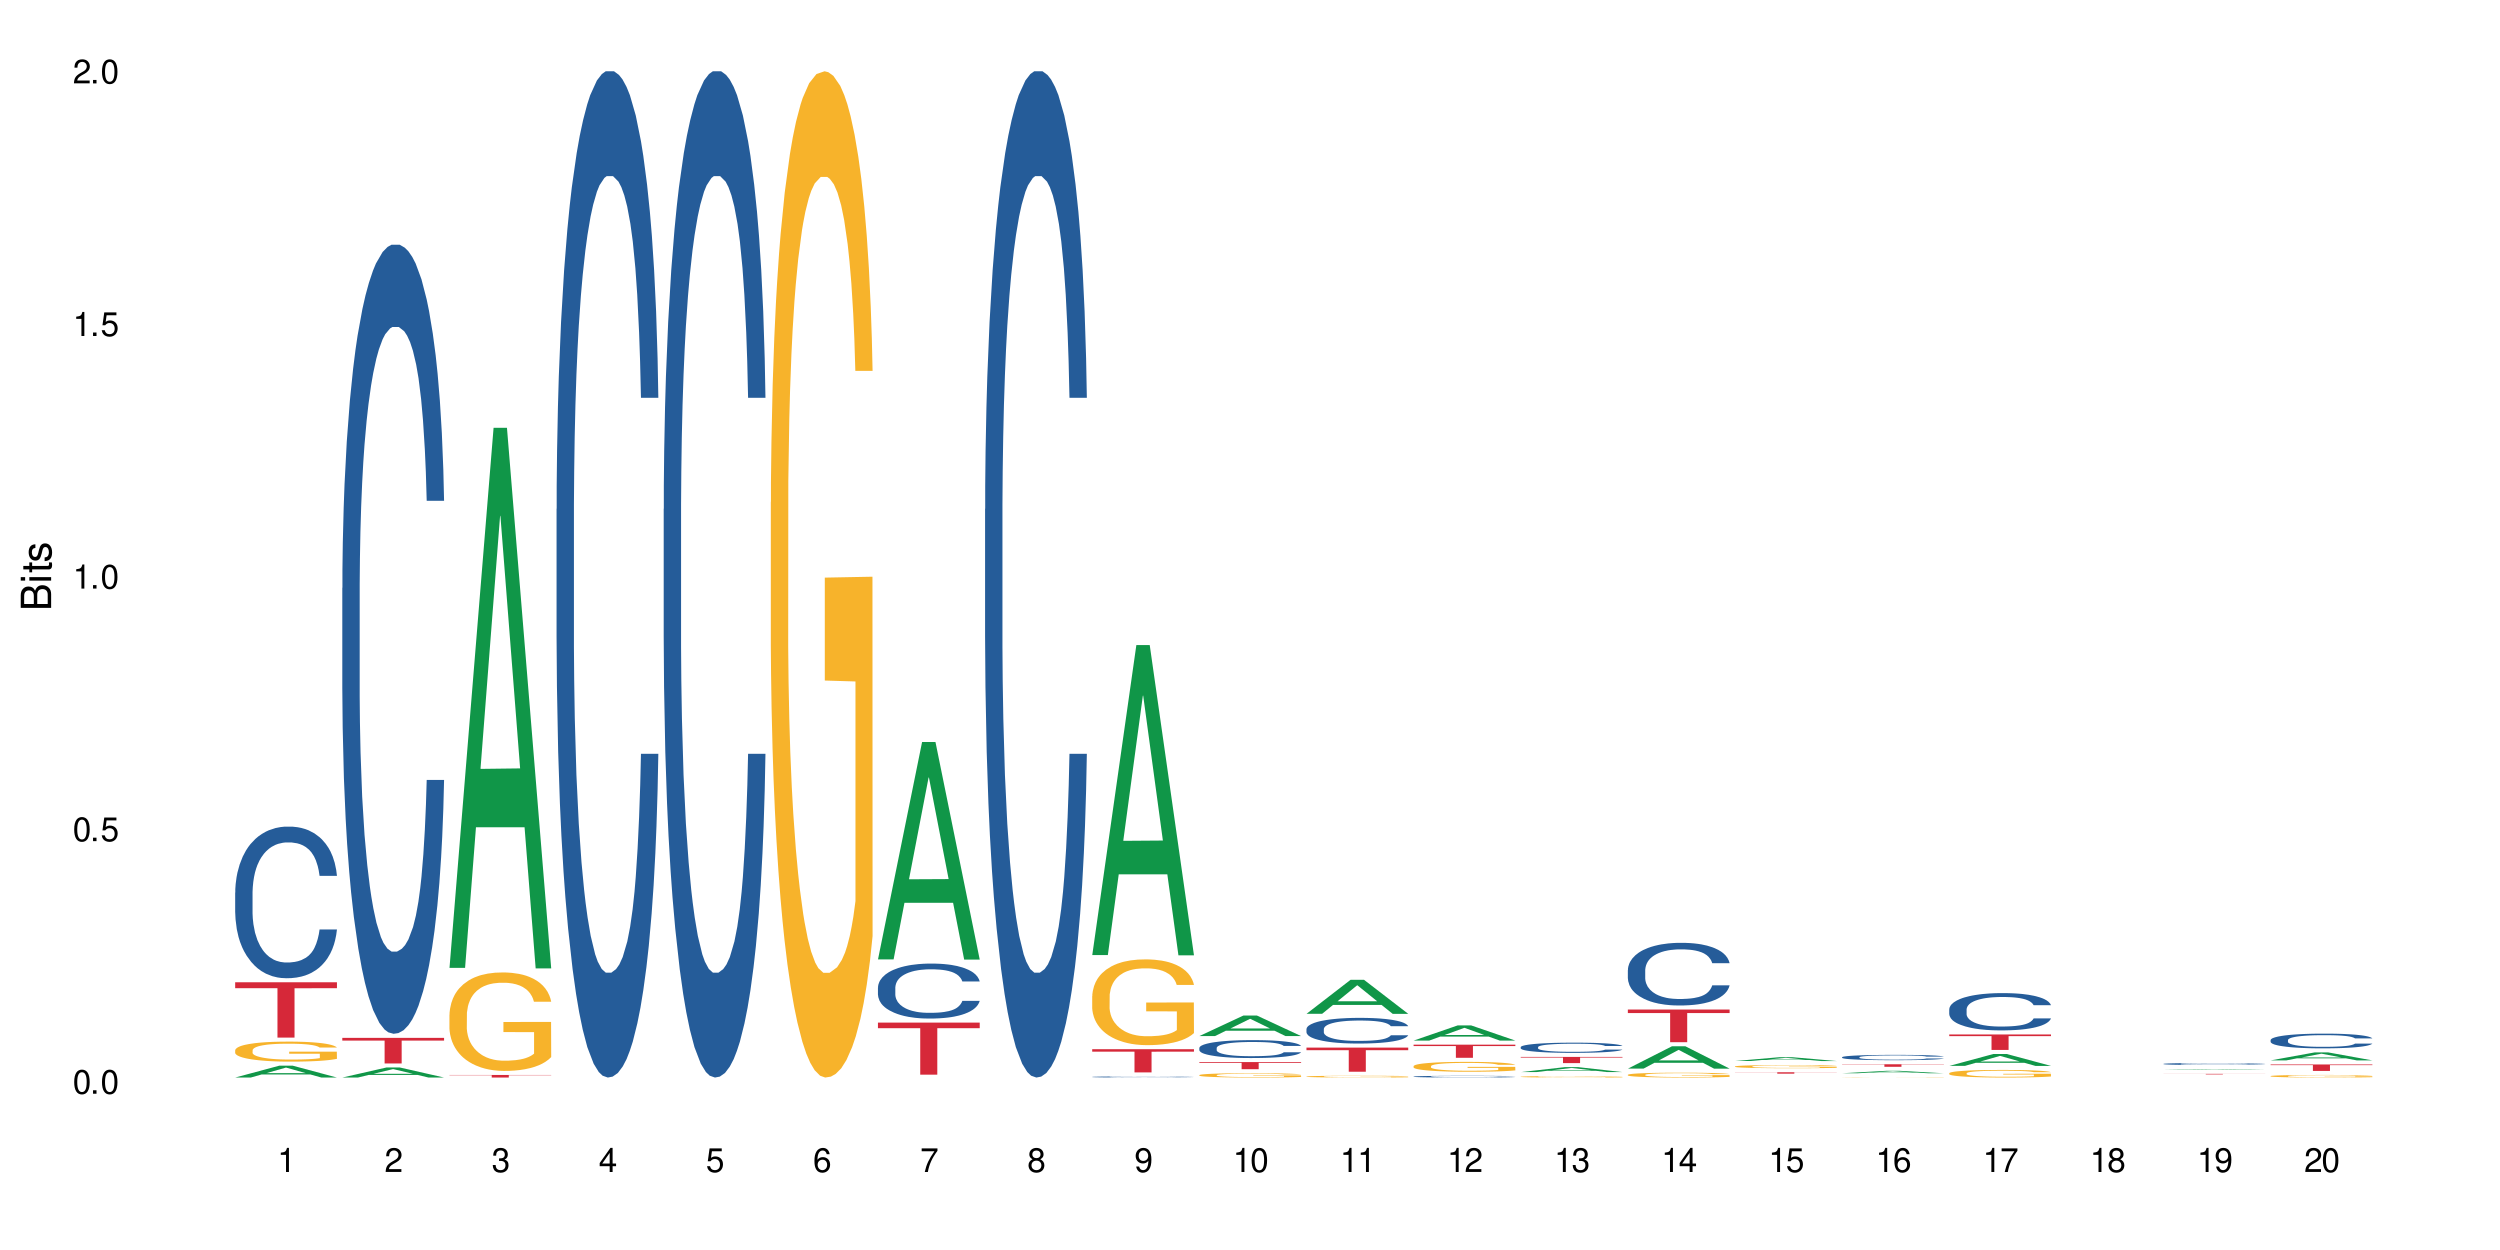 <?xml version="1.0" encoding="UTF-8"?>
<svg xmlns="http://www.w3.org/2000/svg" xmlns:xlink="http://www.w3.org/1999/xlink" width="720" height="360" viewBox="0 0 720 360">
<defs>
<g>
<g id="glyph-0-0">
</g>
<g id="glyph-0-1">
<path d="M 2.641 -6.938 C 2 -6.938 1.422 -6.656 1.078 -6.172 C 0.641 -5.562 0.406 -4.641 0.406 -3.359 C 0.406 -1.016 1.188 0.219 2.641 0.219 C 4.078 0.219 4.859 -1.016 4.859 -3.297 C 4.859 -4.641 4.656 -5.547 4.203 -6.172 C 3.844 -6.656 3.281 -6.938 2.641 -6.938 Z M 2.641 -6.188 C 3.547 -6.188 4 -5.25 4 -3.375 C 4 -1.406 3.562 -0.484 2.625 -0.484 C 1.734 -0.484 1.281 -1.438 1.281 -3.344 C 1.281 -5.25 1.734 -6.188 2.641 -6.188 Z M 2.641 -6.188 "/>
</g>
<g id="glyph-0-2">
<path d="M 1.828 -1 L 0.828 -1 L 0.828 0 L 1.828 0 Z M 1.828 -1 "/>
</g>
<g id="glyph-0-3">
<path d="M 4.562 -6.797 L 1.062 -6.797 L 0.547 -3.094 L 1.328 -3.094 C 1.719 -3.562 2.047 -3.734 2.578 -3.734 C 3.484 -3.734 4.062 -3.109 4.062 -2.094 C 4.062 -1.125 3.484 -0.531 2.578 -0.531 C 1.828 -0.531 1.375 -0.906 1.188 -1.672 L 0.328 -1.672 C 0.453 -1.109 0.547 -0.844 0.75 -0.594 C 1.125 -0.078 1.828 0.219 2.594 0.219 C 3.969 0.219 4.922 -0.781 4.922 -2.219 C 4.922 -3.562 4.031 -4.484 2.719 -4.484 C 2.25 -4.484 1.859 -4.359 1.469 -4.062 L 1.734 -5.969 L 4.562 -5.969 Z M 4.562 -6.797 "/>
</g>
<g id="glyph-0-4">
<path d="M 2.484 -4.938 L 2.484 0 L 3.328 0 L 3.328 -6.938 L 2.766 -6.938 C 2.469 -5.875 2.281 -5.734 0.984 -5.562 L 0.984 -4.938 Z M 2.484 -4.938 "/>
</g>
<g id="glyph-0-5">
<path d="M 4.859 -0.828 L 1.281 -0.828 C 1.359 -1.406 1.672 -1.781 2.5 -2.281 L 3.469 -2.828 C 4.406 -3.344 4.906 -4.062 4.906 -4.906 C 4.906 -5.484 4.672 -6.031 4.266 -6.406 C 3.859 -6.766 3.375 -6.938 2.719 -6.938 C 1.859 -6.938 1.219 -6.625 0.844 -6.031 C 0.609 -5.672 0.5 -5.234 0.484 -4.531 L 1.328 -4.531 C 1.359 -5.016 1.406 -5.281 1.531 -5.516 C 1.75 -5.938 2.188 -6.203 2.703 -6.203 C 3.469 -6.203 4.031 -5.641 4.031 -4.891 C 4.031 -4.344 3.719 -3.859 3.125 -3.516 L 2.234 -3 C 0.812 -2.172 0.406 -1.531 0.328 -0.016 L 4.859 -0.016 Z M 4.859 -0.828 "/>
</g>
<g id="glyph-0-6">
<path d="M 2.125 -3.188 L 2.578 -3.188 C 3.5 -3.188 3.984 -2.766 3.984 -1.922 C 3.984 -1.062 3.469 -0.531 2.594 -0.531 C 1.656 -0.531 1.203 -1 1.156 -2.016 L 0.312 -2.016 C 0.344 -1.453 0.438 -1.094 0.609 -0.781 C 0.953 -0.109 1.625 0.219 2.547 0.219 C 3.953 0.219 4.859 -0.625 4.859 -1.938 C 4.859 -2.828 4.516 -3.297 3.703 -3.594 C 4.344 -3.844 4.656 -4.328 4.656 -5.031 C 4.656 -6.219 3.875 -6.938 2.578 -6.938 C 1.203 -6.938 0.484 -6.172 0.453 -4.703 L 1.297 -4.703 C 1.312 -5.125 1.344 -5.359 1.453 -5.578 C 1.641 -5.969 2.062 -6.203 2.594 -6.203 C 3.344 -6.203 3.797 -5.75 3.797 -5 C 3.797 -4.516 3.609 -4.219 3.25 -4.047 C 3.016 -3.953 2.703 -3.922 2.125 -3.906 Z M 2.125 -3.188 "/>
</g>
<g id="glyph-0-7">
<path d="M 3.141 -1.672 L 3.141 0 L 3.984 0 L 3.984 -1.672 L 4.984 -1.672 L 4.984 -2.438 L 3.984 -2.438 L 3.984 -6.938 L 3.359 -6.938 L 0.266 -2.578 L 0.266 -1.672 Z M 3.141 -2.438 L 1 -2.438 L 3.141 -5.5 Z M 3.141 -2.438 "/>
</g>
<g id="glyph-0-8">
<path d="M 4.781 -5.125 C 4.609 -6.266 3.891 -6.938 2.844 -6.938 C 2.094 -6.938 1.422 -6.578 1.031 -5.953 C 0.594 -5.266 0.406 -4.422 0.406 -3.172 C 0.406 -2 0.578 -1.25 0.984 -0.641 C 1.359 -0.078 1.953 0.219 2.703 0.219 C 3.984 0.219 4.922 -0.75 4.922 -2.094 C 4.922 -3.375 4.062 -4.281 2.844 -4.281 C 2.172 -4.281 1.641 -4.031 1.281 -3.516 C 1.281 -5.234 1.828 -6.188 2.797 -6.188 C 3.391 -6.188 3.797 -5.797 3.938 -5.125 Z M 2.734 -3.531 C 3.547 -3.531 4.062 -2.953 4.062 -2.031 C 4.062 -1.156 3.484 -0.531 2.703 -0.531 C 1.922 -0.531 1.328 -1.188 1.328 -2.078 C 1.328 -2.938 1.906 -3.531 2.734 -3.531 Z M 2.734 -3.531 "/>
</g>
<g id="glyph-0-9">
<path d="M 4.984 -6.797 L 0.438 -6.797 L 0.438 -5.969 L 4.109 -5.969 C 2.5 -3.656 1.828 -2.234 1.328 0 L 2.219 0 C 2.594 -2.172 3.453 -4.047 4.984 -6.094 Z M 4.984 -6.797 "/>
</g>
<g id="glyph-0-10">
<path d="M 3.75 -3.656 C 4.469 -4.094 4.688 -4.438 4.688 -5.078 C 4.688 -6.172 3.844 -6.938 2.641 -6.938 C 1.438 -6.938 0.594 -6.172 0.594 -5.094 C 0.594 -4.438 0.812 -4.094 1.516 -3.656 C 0.734 -3.266 0.359 -2.703 0.359 -1.922 C 0.359 -0.656 1.281 0.219 2.641 0.219 C 3.984 0.219 4.922 -0.656 4.922 -1.922 C 4.922 -2.703 4.531 -3.266 3.75 -3.656 Z M 2.641 -6.188 C 3.359 -6.188 3.812 -5.75 3.812 -5.062 C 3.812 -4.406 3.344 -3.984 2.641 -3.984 C 1.922 -3.984 1.453 -4.406 1.453 -5.078 C 1.453 -5.75 1.922 -6.188 2.641 -6.188 Z M 2.641 -3.266 C 3.484 -3.266 4.062 -2.719 4.062 -1.906 C 4.062 -1.078 3.484 -0.531 2.625 -0.531 C 1.797 -0.531 1.219 -1.094 1.219 -1.906 C 1.219 -2.719 1.781 -3.266 2.641 -3.266 Z M 2.641 -3.266 "/>
</g>
<g id="glyph-0-11">
<path d="M 0.516 -1.578 C 0.672 -0.453 1.406 0.219 2.438 0.219 C 3.188 0.219 3.859 -0.141 4.266 -0.766 C 4.688 -1.453 4.891 -2.297 4.891 -3.547 C 4.891 -4.719 4.703 -5.453 4.312 -6.078 C 3.938 -6.641 3.344 -6.938 2.594 -6.938 C 1.297 -6.938 0.359 -5.969 0.359 -4.625 C 0.359 -3.344 1.234 -2.453 2.453 -2.453 C 3.094 -2.453 3.578 -2.672 4.016 -3.203 C 4 -1.484 3.469 -0.531 2.5 -0.531 C 1.906 -0.531 1.484 -0.906 1.359 -1.578 Z M 2.578 -6.203 C 3.375 -6.203 3.969 -5.531 3.969 -4.641 C 3.969 -3.797 3.391 -3.188 2.547 -3.188 C 1.734 -3.188 1.234 -3.766 1.234 -4.688 C 1.234 -5.562 1.797 -6.203 2.578 -6.203 Z M 2.578 -6.203 "/>
</g>
<g id="glyph-1-0">
</g>
<g id="glyph-1-1">
<path d="M 0 -0.953 L 0 -4.891 C 0 -5.719 -0.234 -6.344 -0.734 -6.797 C -1.188 -7.234 -1.812 -7.469 -2.5 -7.469 C -3.547 -7.469 -4.188 -7 -4.625 -5.875 C -4.984 -6.688 -5.625 -7.094 -6.531 -7.094 C -7.172 -7.094 -7.734 -6.859 -8.141 -6.391 C -8.562 -5.922 -8.75 -5.344 -8.75 -4.5 L -8.75 -0.953 Z M -4.984 -2.062 L -7.766 -2.062 L -7.766 -4.219 C -7.766 -4.844 -7.688 -5.203 -7.453 -5.5 C -7.219 -5.812 -6.859 -5.969 -6.375 -5.969 C -5.891 -5.969 -5.531 -5.812 -5.297 -5.5 C -5.062 -5.203 -4.984 -4.844 -4.984 -4.219 Z M -0.984 -2.062 L -4 -2.062 L -4 -4.781 C -4 -5.766 -3.438 -6.359 -2.484 -6.359 C -1.547 -6.359 -0.984 -5.766 -0.984 -4.781 Z M -0.984 -2.062 "/>
</g>
<g id="glyph-1-2">
<path d="M -6.281 -1.797 L -6.281 -0.797 L 0 -0.797 L 0 -1.797 Z M -8.75 -1.797 L -8.75 -0.797 L -7.484 -0.797 L -7.484 -1.797 Z M -8.75 -1.797 "/>
</g>
<g id="glyph-1-3">
<path d="M -6.281 -3.047 L -6.281 -2.016 L -8.016 -2.016 L -8.016 -1.016 L -6.281 -1.016 L -6.281 -0.172 L -5.469 -0.172 L -5.469 -1.016 L -0.719 -1.016 C -0.078 -1.016 0.281 -1.453 0.281 -2.234 C 0.281 -2.5 0.25 -2.719 0.188 -3.047 L -0.641 -3.047 C -0.609 -2.906 -0.594 -2.766 -0.594 -2.562 C -0.594 -2.141 -0.719 -2.016 -1.156 -2.016 L -5.469 -2.016 L -5.469 -3.047 Z M -6.281 -3.047 "/>
</g>
<g id="glyph-1-4">
<path d="M -4.531 -5.25 C -5.766 -5.25 -6.469 -4.422 -6.469 -2.969 C -6.469 -1.516 -5.719 -0.562 -4.547 -0.562 C -3.562 -0.562 -3.094 -1.062 -2.734 -2.562 L -2.516 -3.484 C -2.344 -4.188 -2.094 -4.469 -1.641 -4.469 C -1.047 -4.469 -0.641 -3.875 -0.641 -3 C -0.641 -2.453 -0.797 -2 -1.062 -1.75 C -1.25 -1.594 -1.422 -1.531 -1.875 -1.469 L -1.875 -0.406 C -0.422 -0.453 0.281 -1.266 0.281 -2.922 C 0.281 -4.5 -0.5 -5.516 -1.719 -5.516 C -2.656 -5.516 -3.172 -4.984 -3.469 -3.734 L -3.703 -2.766 C -3.891 -1.953 -4.156 -1.609 -4.594 -1.609 C -5.188 -1.609 -5.547 -2.125 -5.547 -2.938 C -5.547 -3.75 -5.203 -4.172 -4.531 -4.203 Z M -4.531 -5.25 "/>
</g>
</g>
</defs>
<rect x="-72" y="-36" width="864" height="432" fill="rgb(100%, 100%, 100%)" fill-opacity="1"/>
<path fill-rule="nonzero" fill="rgb(6.275%, 58.824%, 28.235%)" fill-opacity="1" d="M 67.73 310.328 L 67.762 310.324 L 80.445 306.914 L 84.297 306.914 L 97.043 310.332 L 92.562 310.332 L 89.371 309.441 L 75.371 309.441 L 72.238 310.328 L 67.73 310.328 L 76.719 309.07 L 88.086 309.07 L 82.418 307.473 L 82.355 307.473 L 82.293 307.48 L 76.688 309.07 L 76.719 309.07 Z M 67.73 310.328 "/>
<path fill-rule="nonzero" fill="rgb(14.51%, 36.078%, 60%)" fill-opacity="1" d="M 67.73 257.074 L 67.766 257.035 L 67.766 256.078 L 67.875 254.562 L 68.125 252.648 L 68.375 251.332 L 69.02 248.977 L 69.91 246.703 L 70.84 244.945 L 71.52 243.91 L 72.129 243.109 L 73.523 241.633 L 74.414 240.875 L 75.379 240.199 L 76.559 239.52 L 77.418 239.121 L 79.348 238.48 L 80.777 238.203 L 81.887 238.082 L 84.281 238.082 L 85.711 238.242 L 86.746 238.441 L 87.891 238.762 L 88.855 239.121 L 90.535 240 L 92.035 241.117 L 92.715 241.754 L 93.789 242.992 L 94.609 244.188 L 95.184 245.227 L 95.824 246.703 L 96.398 248.496 L 96.828 250.531 L 97.043 252.25 L 92.035 252.25 L 91.785 250.652 L 91.5 249.414 L 90.965 247.777 L 90.43 246.621 L 89.68 245.465 L 89 244.707 L 88.07 243.949 L 87.246 243.469 L 86.391 243.109 L 85.566 242.871 L 83.996 242.633 L 82.172 242.633 L 81.492 242.711 L 80.098 243.031 L 79.348 243.309 L 78.277 243.867 L 77.523 244.387 L 76.633 245.188 L 76.023 245.863 L 75.273 246.902 L 74.738 247.82 L 74.129 249.137 L 73.773 250.133 L 73.449 251.25 L 73.164 252.566 L 72.949 253.965 L 72.805 255.441 L 72.734 256.875 L 72.734 263.062 L 72.805 264.496 L 72.984 266.172 L 73.449 268.609 L 74.129 270.723 L 74.914 272.398 L 75.668 273.594 L 76.094 274.152 L 76.668 274.793 L 77.562 275.59 L 78.848 276.387 L 79.598 276.707 L 80.742 277.027 L 81.922 277.188 L 83.496 277.188 L 84.887 277.027 L 85.816 276.828 L 86.781 276.508 L 88.105 275.828 L 88.926 275.191 L 89.641 274.434 L 90.18 273.676 L 90.535 273.035 L 91.07 271.801 L 91.5 270.441 L 91.824 269.047 L 92.035 267.691 L 97.043 267.691 L 96.828 269.285 L 96.504 270.844 L 96.184 272 L 95.684 273.395 L 95.109 274.633 L 94.289 276.027 L 93.609 276.945 L 92.715 277.945 L 91.895 278.703 L 91 279.379 L 89.68 280.18 L 88.82 280.578 L 87.891 280.938 L 86.781 281.258 L 85.387 281.535 L 83.887 281.695 L 82.492 281.734 L 80.992 281.656 L 79.883 281.496 L 78.418 281.137 L 76.594 280.418 L 75.273 279.66 L 74.238 278.902 L 73.344 278.105 L 72.344 277.027 L 71.055 275.27 L 70.27 273.914 L 69.734 272.797 L 69.125 271.242 L 68.695 269.844 L 68.195 267.609 L 67.84 264.777 L 67.73 262.582 Z M 67.73 257.074 "/>
<path fill-rule="nonzero" fill="rgb(96.863%, 70.196%, 16.863%)" fill-opacity="1" d="M 67.73 302.453 L 67.766 302.449 L 67.766 302.344 L 67.91 302.105 L 68.266 301.781 L 68.73 301.512 L 69.23 301.301 L 69.555 301.188 L 70.09 301.031 L 70.555 300.914 L 71.734 300.68 L 73.234 300.457 L 74.059 300.363 L 74.988 300.273 L 76.309 300.172 L 76.918 300.137 L 78.777 300.051 L 80.887 300 L 83.207 299.984 L 84.281 299.988 L 85.746 300.008 L 87.746 300.066 L 88.891 300.121 L 89.785 300.172 L 90.715 300.242 L 91.859 300.348 L 92.93 300.473 L 93.789 300.598 L 94.645 300.758 L 95.359 300.926 L 95.969 301.109 L 96.504 301.332 L 96.828 301.516 L 97.043 301.699 L 92.074 301.699 L 91.785 301.516 L 91.465 301.375 L 90.93 301.199 L 90.395 301.074 L 89.855 300.973 L 88.855 300.836 L 87.996 300.754 L 86.926 300.68 L 85.891 300.633 L 84.711 300.598 L 83.996 300.59 L 82.102 300.59 L 80.383 300.625 L 79.383 300.668 L 78.668 300.711 L 77.668 300.789 L 77.059 300.852 L 76.703 300.895 L 75.629 301.059 L 74.914 301.207 L 74.523 301.305 L 74.023 301.465 L 73.664 301.605 L 73.27 301.816 L 73.059 301.973 L 72.77 302.332 L 72.734 303.281 L 72.844 303.48 L 73.059 303.695 L 73.344 303.887 L 73.773 304.086 L 74.199 304.238 L 74.953 304.445 L 75.594 304.582 L 76.094 304.672 L 77.059 304.812 L 77.453 304.863 L 78.383 304.957 L 79.348 305.031 L 80.527 305.094 L 81.422 305.125 L 82.852 305.152 L 84.672 305.152 L 86.82 305.121 L 88.176 305.078 L 89.105 305.035 L 89.715 305 L 90.465 304.941 L 91 304.887 L 91.5 304.828 L 92.109 304.742 L 92.109 303.48 L 83.281 303.477 L 83.281 302.887 L 97.004 302.879 L 97.043 304.941 L 96.289 305.082 L 95.359 305.219 L 94.469 305.324 L 93.539 305.414 L 92.215 305.516 L 91.145 305.578 L 89.5 305.652 L 87.996 305.699 L 86.426 305.73 L 85.031 305.746 L 83.387 305.75 L 81.922 305.742 L 80.348 305.711 L 79.098 305.668 L 77.953 305.613 L 76.809 305.547 L 75.379 305.438 L 74.449 305.348 L 73.484 305.234 L 72.52 305.105 L 71.664 304.961 L 71.09 304.852 L 70.52 304.723 L 69.91 304.566 L 69.34 304.387 L 68.91 304.223 L 68.516 304.039 L 68.23 303.867 L 67.945 303.629 L 67.801 303.438 L 67.73 303.277 Z M 67.73 302.453 "/>
<path fill-rule="nonzero" fill="rgb(83.922%, 15.686%, 22.353%)" fill-opacity="1" d="M 67.73 282.898 L 97.043 282.898 L 97.043 284.602 L 84.824 284.617 L 84.824 298.82 L 79.91 298.82 L 79.91 284.633 L 79.84 284.602 L 67.73 284.602 Z M 67.73 282.898 "/>
<path fill-rule="nonzero" fill="rgb(6.275%, 58.824%, 28.235%)" fill-opacity="1" d="M 98.582 310.328 L 98.613 310.328 L 111.297 307.434 L 115.148 307.434 L 127.895 310.332 L 123.418 310.332 L 120.223 309.574 L 106.223 309.574 L 103.094 310.328 L 98.582 310.328 L 107.57 309.262 L 118.938 309.258 L 113.27 307.906 L 113.207 307.902 L 113.145 307.91 L 107.539 309.258 L 107.57 309.262 Z M 98.582 310.328 "/>
<path fill-rule="nonzero" fill="rgb(14.51%, 36.078%, 60%)" fill-opacity="1" d="M 98.582 169.363 L 98.621 169.156 L 98.621 164.168 L 98.727 156.277 L 98.977 146.305 L 99.227 139.449 L 99.871 127.195 L 100.766 115.355 L 101.695 106.215 L 102.371 100.816 L 102.98 96.66 L 104.375 88.977 L 105.27 85.027 L 106.234 81.496 L 107.414 77.965 L 108.27 75.887 L 110.199 72.566 L 111.629 71.109 L 112.738 70.488 L 115.133 70.488 L 116.562 71.32 L 117.602 72.355 L 118.742 74.02 L 119.707 75.887 L 121.391 80.457 L 122.891 86.273 L 123.57 89.598 L 124.641 96.039 L 125.465 102.27 L 126.035 107.668 L 126.68 115.355 L 127.25 124.703 L 127.68 135.297 L 127.895 144.227 L 122.891 144.227 L 122.641 135.918 L 122.355 129.48 L 121.816 120.965 L 121.281 114.941 L 120.531 108.914 L 119.852 104.969 L 118.922 101.023 L 118.102 98.531 L 117.242 96.66 L 116.422 95.414 L 114.848 94.168 L 113.023 94.168 L 112.344 94.582 L 110.953 96.246 L 110.199 97.699 L 109.129 100.605 L 108.379 103.309 L 107.484 107.461 L 106.875 110.992 L 106.125 116.395 L 105.59 121.172 L 104.98 128.027 L 104.625 133.219 L 104.305 139.035 L 104.016 145.891 L 103.801 153.16 L 103.66 160.848 L 103.59 168.324 L 103.59 200.52 L 103.66 208 L 103.84 216.723 L 104.305 229.395 L 104.98 240.402 L 105.77 249.125 L 106.52 255.359 L 106.949 258.266 L 107.52 261.59 L 108.414 265.746 L 109.699 269.898 L 110.449 271.562 L 111.594 273.223 L 112.773 274.055 L 114.348 274.055 L 115.742 273.223 L 116.672 272.184 L 117.637 270.523 L 118.957 266.992 L 119.781 263.668 L 120.496 259.719 L 121.031 255.773 L 121.391 252.449 L 121.926 246.012 L 122.355 238.949 L 122.676 231.68 L 122.891 224.617 L 127.895 224.617 L 127.68 232.926 L 127.359 241.027 L 127.035 247.051 L 126.535 254.32 L 125.965 260.758 L 125.141 268.031 L 124.461 272.809 L 123.57 278 L 122.746 281.945 L 121.852 285.477 L 120.531 289.633 L 119.672 291.711 L 118.742 293.578 L 117.637 295.242 L 116.242 296.695 L 114.742 297.527 L 113.348 297.734 L 111.844 297.316 L 110.738 296.488 L 109.27 294.617 L 107.449 290.879 L 106.125 286.934 L 105.09 282.984 L 104.195 278.832 L 103.195 273.223 L 101.906 264.082 L 101.121 257.02 L 100.586 251.203 L 99.977 243.102 L 99.551 235.832 L 99.047 224.199 L 98.691 209.453 L 98.582 198.027 Z M 98.582 169.363 "/>
<path fill-rule="nonzero" fill="rgb(83.922%, 15.686%, 22.353%)" fill-opacity="1" d="M 98.582 298.898 L 127.895 298.898 L 127.895 299.688 L 115.68 299.691 L 115.68 306.27 L 110.766 306.27 L 110.766 299.699 L 110.691 299.688 L 98.582 299.688 Z M 98.582 298.898 "/>
<path fill-rule="nonzero" fill="rgb(6.275%, 58.824%, 28.235%)" fill-opacity="1" d="M 129.438 278.75 L 129.469 278.605 L 142.152 123.199 L 146.004 123.199 L 158.746 278.898 L 154.27 278.898 L 151.074 238.254 L 137.078 238.254 L 133.945 278.75 L 129.438 278.75 L 138.426 221.441 L 149.793 221.297 L 144.125 148.637 L 144.062 148.492 L 143.996 148.93 L 138.395 221.297 L 138.426 221.441 Z M 129.438 278.75 "/>
<path fill-rule="nonzero" fill="rgb(96.863%, 70.196%, 16.863%)" fill-opacity="1" d="M 129.438 292.211 L 129.473 292.184 L 129.473 291.668 L 129.617 290.5 L 129.973 288.895 L 130.438 287.574 L 130.938 286.539 L 131.258 285.992 L 131.797 285.215 L 132.262 284.645 L 133.441 283.48 L 134.941 282.391 L 135.762 281.926 L 136.691 281.484 L 138.016 280.992 L 138.625 280.812 L 140.48 280.398 L 142.59 280.137 L 144.914 280.062 L 145.988 280.086 L 147.453 280.191 L 149.453 280.477 L 150.598 280.734 L 151.492 280.992 L 152.422 281.332 L 153.562 281.848 L 154.637 282.469 L 155.496 283.09 L 156.352 283.867 L 157.066 284.699 L 157.676 285.605 L 158.211 286.691 L 158.531 287.598 L 158.746 288.508 L 153.777 288.508 L 153.492 287.598 L 153.172 286.898 L 152.637 286.047 L 152.098 285.422 L 151.562 284.93 L 150.562 284.258 L 149.703 283.844 L 148.633 283.48 L 147.594 283.246 L 146.414 283.09 L 145.699 283.039 L 143.805 283.039 L 142.09 283.223 L 141.09 283.43 L 140.375 283.637 L 139.375 284.023 L 138.766 284.336 L 138.41 284.543 L 137.336 285.344 L 136.621 286.07 L 136.227 286.562 L 135.727 287.34 L 135.371 288.039 L 134.977 289.074 L 134.762 289.852 L 134.477 291.613 L 134.441 296.277 L 134.547 297.262 L 134.762 298.324 L 135.047 299.258 L 135.477 300.242 L 135.906 300.992 L 136.656 302.004 L 137.301 302.676 L 137.801 303.117 L 138.766 303.816 L 139.16 304.051 L 140.09 304.516 L 141.055 304.879 L 142.234 305.188 L 143.125 305.344 L 144.555 305.473 L 146.379 305.473 L 148.523 305.32 L 149.883 305.113 L 150.812 304.902 L 151.418 304.723 L 152.172 304.438 L 152.707 304.18 L 153.207 303.895 L 153.812 303.453 L 153.812 297.262 L 144.984 297.234 L 144.984 294.336 L 158.711 294.309 L 158.746 304.438 L 157.996 305.137 L 157.066 305.812 L 156.172 306.328 L 155.242 306.77 L 153.922 307.262 L 152.848 307.574 L 151.203 307.934 L 149.703 308.168 L 148.133 308.324 L 146.738 308.402 L 145.094 308.426 L 143.629 308.375 L 142.055 308.219 L 140.805 308.012 L 139.66 307.754 L 138.516 307.418 L 137.086 306.871 L 136.156 306.434 L 135.191 305.887 L 134.227 305.242 L 133.367 304.543 L 132.797 303.996 L 132.227 303.375 L 131.617 302.598 L 131.047 301.719 L 130.617 300.914 L 130.223 300.008 L 129.938 299.152 L 129.652 297.988 L 129.508 297.055 L 129.438 296.25 Z M 129.438 292.211 "/>
<path fill-rule="nonzero" fill="rgb(83.922%, 15.686%, 22.353%)" fill-opacity="1" d="M 129.438 309.59 L 158.746 309.59 L 158.746 309.672 L 146.531 309.672 L 146.531 310.332 L 141.617 310.332 L 141.617 309.672 L 129.438 309.672 Z M 129.438 309.59 "/>
<path fill-rule="nonzero" fill="rgb(14.51%, 36.078%, 60%)" fill-opacity="1" d="M 160.289 146.621 L 160.324 146.355 L 160.324 140 L 160.434 129.934 L 160.684 117.215 L 160.934 108.477 L 161.578 92.844 L 162.469 77.746 L 163.398 66.09 L 164.078 59.203 L 164.688 53.902 L 166.082 44.102 L 166.973 39.07 L 167.938 34.566 L 169.117 30.062 L 169.977 27.414 L 171.906 23.176 L 173.336 21.32 L 174.445 20.527 L 176.84 20.527 L 178.27 21.586 L 179.305 22.91 L 180.449 25.031 L 181.414 27.414 L 183.094 33.242 L 184.598 40.66 L 185.273 44.898 L 186.348 53.109 L 187.168 61.055 L 187.742 67.945 L 188.383 77.746 L 188.957 89.668 L 189.387 103.176 L 189.602 114.566 L 184.598 114.566 L 184.344 103.973 L 184.059 95.758 L 183.523 84.898 L 182.988 77.215 L 182.238 69.535 L 181.559 64.5 L 180.629 59.469 L 179.805 56.289 L 178.949 53.902 L 178.125 52.316 L 176.555 50.727 L 174.73 50.727 L 174.051 51.254 L 172.656 53.375 L 171.906 55.23 L 170.836 58.938 L 170.082 62.383 L 169.191 67.68 L 168.582 72.184 L 167.832 79.07 L 167.297 85.164 L 166.688 93.906 L 166.332 100.527 L 166.008 107.945 L 165.723 116.688 L 165.508 125.957 L 165.367 135.762 L 165.293 145.297 L 165.293 186.355 L 165.367 195.895 L 165.543 207.02 L 166.008 223.18 L 166.688 237.219 L 167.473 248.344 L 168.227 256.293 L 168.652 260 L 169.227 264.238 L 170.121 269.535 L 171.406 274.836 L 172.156 276.953 L 173.301 279.074 L 174.48 280.133 L 176.055 280.133 L 177.445 279.074 L 178.375 277.75 L 179.34 275.629 L 180.664 271.125 L 181.484 266.887 L 182.199 261.855 L 182.738 256.82 L 183.094 252.582 L 183.629 244.371 L 184.059 235.363 L 184.383 226.094 L 184.598 217.086 L 189.602 217.086 L 189.387 227.684 L 189.062 238.012 L 188.742 245.695 L 188.242 254.969 L 187.668 263.18 L 186.848 272.449 L 186.168 278.543 L 185.273 285.168 L 184.453 290.199 L 183.559 294.703 L 182.238 300 L 181.379 302.648 L 180.449 305.035 L 179.34 307.152 L 177.949 309.008 L 176.445 310.066 L 175.051 310.332 L 173.551 309.801 L 172.441 308.742 L 170.977 306.359 L 169.152 301.59 L 167.832 296.559 L 166.797 291.523 L 165.902 286.227 L 164.902 279.074 L 163.613 267.418 L 162.828 258.41 L 162.293 250.992 L 161.684 240.664 L 161.254 231.391 L 160.754 216.555 L 160.398 197.746 L 160.289 183.18 Z M 160.289 146.621 "/>
<path fill-rule="nonzero" fill="rgb(14.51%, 36.078%, 60%)" fill-opacity="1" d="M 191.145 146.621 L 191.18 146.355 L 191.18 140 L 191.285 129.934 L 191.535 117.215 L 191.785 108.477 L 192.43 92.844 L 193.324 77.746 L 194.254 66.09 L 194.93 59.203 L 195.539 53.902 L 196.934 44.102 L 197.828 39.07 L 198.793 34.566 L 199.973 30.062 L 200.828 27.414 L 202.758 23.176 L 204.188 21.32 L 205.297 20.527 L 207.691 20.527 L 209.121 21.586 L 210.16 22.91 L 211.301 25.031 L 212.266 27.414 L 213.949 33.242 L 215.449 40.66 L 216.129 44.898 L 217.199 53.109 L 218.023 61.055 L 218.594 67.945 L 219.238 77.746 L 219.809 89.668 L 220.238 103.176 L 220.453 114.566 L 215.449 114.566 L 215.199 103.973 L 214.914 95.758 L 214.375 84.898 L 213.84 77.215 L 213.09 69.535 L 212.41 64.5 L 211.48 59.469 L 210.66 56.289 L 209.801 53.902 L 208.98 52.316 L 207.406 50.727 L 205.582 50.727 L 204.902 51.254 L 203.512 53.375 L 202.758 55.23 L 201.688 58.938 L 200.938 62.383 L 200.043 67.68 L 199.434 72.184 L 198.684 79.07 L 198.148 85.164 L 197.539 93.906 L 197.184 100.527 L 196.863 107.945 L 196.574 116.688 L 196.359 125.957 L 196.219 135.762 L 196.148 145.297 L 196.148 186.355 L 196.219 195.895 L 196.398 207.02 L 196.863 223.18 L 197.539 237.219 L 198.328 248.344 L 199.078 256.293 L 199.508 260 L 200.078 264.238 L 200.973 269.535 L 202.258 274.836 L 203.008 276.953 L 204.152 279.074 L 205.332 280.133 L 206.906 280.133 L 208.301 279.074 L 209.23 277.75 L 210.195 275.629 L 211.516 271.125 L 212.34 266.887 L 213.055 261.855 L 213.59 256.82 L 213.949 252.582 L 214.484 244.371 L 214.914 235.363 L 215.234 226.094 L 215.449 217.086 L 220.453 217.086 L 220.238 227.684 L 219.918 238.012 L 219.594 245.695 L 219.094 254.969 L 218.523 263.18 L 217.699 272.449 L 217.02 278.543 L 216.129 285.168 L 215.305 290.199 L 214.414 294.703 L 213.09 300 L 212.23 302.648 L 211.301 305.035 L 210.195 307.152 L 208.801 309.008 L 207.301 310.066 L 205.906 310.332 L 204.402 309.801 L 203.297 308.742 L 201.832 306.359 L 200.008 301.59 L 198.684 296.559 L 197.648 291.523 L 196.754 286.227 L 195.754 279.074 L 194.469 267.418 L 193.68 258.41 L 193.145 250.992 L 192.535 240.664 L 192.109 231.391 L 191.605 216.555 L 191.25 197.746 L 191.145 183.18 Z M 191.145 146.621 "/>
<path fill-rule="nonzero" fill="rgb(96.863%, 70.196%, 16.863%)" fill-opacity="1" d="M 221.996 144.652 L 222.031 144.387 L 222.031 139.094 L 222.176 127.184 L 222.531 110.777 L 222.996 97.277 L 223.496 86.691 L 223.82 81.133 L 224.355 73.195 L 224.82 67.371 L 226 55.461 L 227.5 44.348 L 228.32 39.582 L 229.25 35.082 L 230.574 30.055 L 231.184 28.203 L 233.039 23.965 L 235.148 21.32 L 237.473 20.527 L 238.547 20.789 L 240.012 21.848 L 242.012 24.762 L 243.156 27.406 L 244.051 30.055 L 244.98 33.496 L 246.121 38.789 L 247.195 45.141 L 248.055 51.492 L 248.91 59.43 L 249.625 67.902 L 250.234 77.164 L 250.77 88.281 L 251.09 97.543 L 251.305 106.805 L 246.336 106.805 L 246.051 97.543 L 245.73 90.398 L 245.195 81.664 L 244.656 75.312 L 244.121 70.281 L 243.121 63.402 L 242.262 59.168 L 241.191 55.461 L 240.152 53.078 L 238.973 51.492 L 238.258 50.961 L 236.363 50.961 L 234.648 52.816 L 233.648 54.934 L 232.934 57.051 L 231.934 61.02 L 231.324 64.195 L 230.969 66.312 L 229.895 74.516 L 229.18 81.93 L 228.785 86.957 L 228.285 94.898 L 227.93 102.043 L 227.535 112.629 L 227.32 120.57 L 227.035 138.566 L 227 186.207 L 227.105 196.262 L 227.32 207.113 L 227.605 216.641 L 228.035 226.699 L 228.465 234.375 L 229.215 244.695 L 229.859 251.578 L 230.359 256.078 L 231.324 263.223 L 231.719 265.605 L 232.648 270.367 L 233.613 274.074 L 234.793 277.25 L 235.688 278.836 L 237.117 280.16 L 238.938 280.16 L 241.082 278.574 L 242.441 276.457 L 243.371 274.34 L 243.977 272.484 L 244.73 269.574 L 245.266 266.926 L 245.766 264.016 L 246.375 259.516 L 246.375 196.262 L 237.543 195.996 L 237.543 166.355 L 251.27 166.09 L 251.305 269.574 L 250.555 276.719 L 249.625 283.602 L 248.73 288.895 L 247.805 293.395 L 246.48 298.422 L 245.406 301.598 L 243.766 305.305 L 242.262 307.688 L 240.691 309.273 L 239.297 310.066 L 237.652 310.332 L 236.188 309.805 L 234.613 308.215 L 233.363 306.098 L 232.219 303.453 L 231.074 300.012 L 229.645 294.453 L 228.715 289.953 L 227.75 284.395 L 226.785 277.777 L 225.926 270.633 L 225.355 265.074 L 224.785 258.723 L 224.176 250.781 L 223.605 241.785 L 223.176 233.578 L 222.781 224.316 L 222.496 215.582 L 222.211 203.672 L 222.066 194.145 L 221.996 185.941 Z M 221.996 144.652 "/>
<path fill-rule="nonzero" fill="rgb(6.275%, 58.824%, 28.235%)" fill-opacity="1" d="M 252.848 276.301 L 252.879 276.242 L 265.562 213.695 L 269.414 213.695 L 282.16 276.359 L 277.68 276.359 L 274.488 260 L 260.488 260 L 257.359 276.301 L 252.848 276.301 L 261.836 253.234 L 273.203 253.176 L 267.535 223.934 L 267.473 223.875 L 267.41 224.051 L 261.805 253.176 L 261.836 253.234 Z M 252.848 276.301 "/>
<path fill-rule="nonzero" fill="rgb(14.51%, 36.078%, 60%)" fill-opacity="1" d="M 252.848 284.406 L 252.883 284.391 L 252.883 284.047 L 252.992 283.496 L 253.242 282.801 L 253.492 282.324 L 254.137 281.469 L 255.027 280.645 L 255.957 280.008 L 256.637 279.633 L 257.246 279.344 L 258.641 278.809 L 259.531 278.535 L 260.496 278.289 L 261.676 278.043 L 262.535 277.898 L 264.465 277.668 L 265.895 277.566 L 267.004 277.523 L 269.398 277.523 L 270.828 277.578 L 271.863 277.652 L 273.008 277.77 L 273.973 277.898 L 275.652 278.215 L 277.156 278.621 L 277.832 278.852 L 278.906 279.301 L 279.727 279.734 L 280.301 280.109 L 280.945 280.645 L 281.516 281.297 L 281.945 282.035 L 282.16 282.656 L 277.156 282.656 L 276.906 282.078 L 276.617 281.629 L 276.082 281.035 L 275.547 280.617 L 274.797 280.199 L 274.117 279.922 L 273.188 279.648 L 272.363 279.473 L 271.508 279.344 L 270.684 279.258 L 269.113 279.172 L 267.289 279.172 L 266.609 279.199 L 265.215 279.316 L 264.465 279.418 L 263.395 279.617 L 262.641 279.809 L 261.75 280.098 L 261.141 280.344 L 260.391 280.719 L 259.855 281.051 L 259.246 281.527 L 258.891 281.891 L 258.566 282.293 L 258.281 282.773 L 258.066 283.277 L 257.926 283.812 L 257.852 284.336 L 257.852 286.574 L 257.926 287.098 L 258.102 287.703 L 258.566 288.586 L 259.246 289.352 L 260.031 289.961 L 260.785 290.395 L 261.211 290.598 L 261.785 290.828 L 262.68 291.117 L 263.965 291.406 L 264.715 291.523 L 265.859 291.637 L 267.039 291.695 L 268.613 291.695 L 270.004 291.637 L 270.934 291.566 L 271.898 291.449 L 273.223 291.203 L 274.043 290.973 L 274.758 290.699 L 275.297 290.422 L 275.652 290.191 L 276.188 289.742 L 276.617 289.25 L 276.941 288.746 L 277.156 288.254 L 282.16 288.254 L 281.945 288.832 L 281.621 289.398 L 281.301 289.816 L 280.801 290.32 L 280.23 290.77 L 279.406 291.277 L 278.727 291.609 L 277.832 291.973 L 277.012 292.246 L 276.117 292.492 L 274.797 292.781 L 273.938 292.926 L 273.008 293.055 L 271.898 293.172 L 270.508 293.273 L 269.004 293.332 L 267.609 293.344 L 266.109 293.316 L 265 293.258 L 263.535 293.129 L 261.715 292.867 L 260.391 292.594 L 259.355 292.316 L 258.461 292.027 L 257.461 291.637 L 256.172 291.004 L 255.387 290.512 L 254.852 290.105 L 254.242 289.543 L 253.812 289.035 L 253.312 288.227 L 252.957 287.199 L 252.848 286.402 Z M 252.848 284.406 "/>
<path fill-rule="nonzero" fill="rgb(83.922%, 15.686%, 22.353%)" fill-opacity="1" d="M 252.848 294.508 L 282.16 294.508 L 282.16 296.113 L 269.941 296.129 L 269.941 309.508 L 265.027 309.508 L 265.027 296.145 L 264.957 296.113 L 252.848 296.113 Z M 252.848 294.508 "/>
<path fill-rule="nonzero" fill="rgb(14.51%, 36.078%, 60%)" fill-opacity="1" d="M 283.703 146.621 L 283.738 146.355 L 283.738 140 L 283.844 129.934 L 284.094 117.215 L 284.344 108.477 L 284.988 92.844 L 285.883 77.746 L 286.812 66.09 L 287.492 59.203 L 288.098 53.902 L 289.492 44.102 L 290.387 39.07 L 291.352 34.566 L 292.531 30.062 L 293.387 27.414 L 295.316 23.176 L 296.746 21.32 L 297.855 20.527 L 300.25 20.527 L 301.68 21.586 L 302.719 22.91 L 303.859 25.031 L 304.828 27.414 L 306.508 33.242 L 308.008 40.66 L 308.688 44.898 L 309.758 53.109 L 310.582 61.055 L 311.152 67.945 L 311.797 77.746 L 312.367 89.668 L 312.797 103.176 L 313.012 114.566 L 308.008 114.566 L 307.758 103.973 L 307.473 95.758 L 306.934 84.898 L 306.398 77.215 L 305.648 69.535 L 304.969 64.5 L 304.039 59.469 L 303.219 56.289 L 302.359 53.902 L 301.539 52.316 L 299.965 50.727 L 298.141 50.727 L 297.465 51.254 L 296.07 53.375 L 295.316 55.23 L 294.246 58.938 L 293.496 62.383 L 292.602 67.68 L 291.992 72.184 L 291.242 79.07 L 290.707 85.164 L 290.098 93.906 L 289.742 100.527 L 289.422 107.945 L 289.133 116.688 L 288.922 125.957 L 288.777 135.762 L 288.707 145.297 L 288.707 186.355 L 288.777 195.895 L 288.957 207.02 L 289.422 223.18 L 290.098 237.219 L 290.887 248.344 L 291.637 256.293 L 292.066 260 L 292.637 264.238 L 293.531 269.535 L 294.816 274.836 L 295.57 276.953 L 296.711 279.074 L 297.891 280.133 L 299.465 280.133 L 300.859 279.074 L 301.789 277.75 L 302.754 275.629 L 304.074 271.125 L 304.898 266.887 L 305.613 261.855 L 306.148 256.82 L 306.508 252.582 L 307.043 244.371 L 307.473 235.363 L 307.793 226.094 L 308.008 217.086 L 313.012 217.086 L 312.797 227.684 L 312.477 238.012 L 312.152 245.695 L 311.652 254.969 L 311.082 263.18 L 310.258 272.449 L 309.582 278.543 L 308.688 285.168 L 307.863 290.199 L 306.973 294.703 L 305.648 300 L 304.789 302.648 L 303.859 305.035 L 302.754 307.152 L 301.359 309.008 L 299.859 310.066 L 298.465 310.332 L 296.961 309.801 L 295.855 308.742 L 294.391 306.359 L 292.566 301.59 L 291.242 296.559 L 290.207 291.523 L 289.312 286.227 L 288.312 279.074 L 287.027 267.418 L 286.238 258.41 L 285.703 250.992 L 285.094 240.664 L 284.668 231.391 L 284.168 216.555 L 283.809 197.746 L 283.703 183.18 Z M 283.703 146.621 "/>
<path fill-rule="nonzero" fill="rgb(6.275%, 58.824%, 28.235%)" fill-opacity="1" d="M 314.555 275.055 L 314.586 274.969 L 327.27 185.77 L 331.121 185.77 L 343.863 275.137 L 339.387 275.137 L 336.191 251.809 L 322.195 251.809 L 319.062 275.055 L 314.555 275.055 L 323.543 242.16 L 334.91 242.074 L 329.242 200.371 L 329.18 200.285 L 329.117 200.539 L 323.512 242.074 L 323.543 242.16 Z M 314.555 275.055 "/>
<path fill-rule="nonzero" fill="rgb(14.51%, 36.078%, 60%)" fill-opacity="1" d="M 314.555 310.152 L 314.59 310.152 L 314.59 310.145 L 314.695 310.133 L 314.949 310.117 L 315.199 310.109 L 315.84 310.094 L 316.734 310.074 L 317.664 310.062 L 318.344 310.055 L 318.949 310.051 L 320.344 310.039 L 321.238 310.031 L 322.203 310.027 L 323.383 310.023 L 324.242 310.02 L 326.172 310.016 L 327.602 310.012 L 332.535 310.012 L 333.57 310.016 L 334.715 310.016 L 335.68 310.02 L 337.359 310.027 L 338.859 310.035 L 339.539 310.039 L 340.613 310.047 L 341.434 310.059 L 342.004 310.066 L 342.648 310.074 L 343.223 310.09 L 343.648 310.105 L 343.863 310.117 L 338.859 310.117 L 338.609 310.105 L 338.324 310.094 L 337.789 310.082 L 337.25 310.074 L 336.5 310.066 L 335.82 310.062 L 334.895 310.055 L 334.07 310.051 L 333.211 310.051 L 332.391 310.047 L 326.922 310.047 L 326.172 310.051 L 325.098 310.055 L 324.348 310.059 L 323.453 310.062 L 322.848 310.07 L 322.098 310.078 L 321.559 310.082 L 320.953 310.094 L 320.594 310.102 L 320.273 310.109 L 319.988 310.117 L 319.773 310.129 L 319.629 310.141 L 319.559 310.148 L 319.559 310.195 L 319.629 310.207 L 319.809 310.219 L 320.273 310.234 L 320.953 310.25 L 321.738 310.266 L 322.488 310.273 L 322.918 310.277 L 323.492 310.281 L 324.383 310.289 L 325.672 310.293 L 326.422 310.297 L 327.566 310.297 L 328.746 310.301 L 330.316 310.301 L 331.711 310.297 L 332.641 310.297 L 333.605 310.293 L 334.93 310.289 L 335.75 310.285 L 336.465 310.277 L 337 310.273 L 337.359 310.27 L 337.895 310.258 L 338.324 310.25 L 338.645 310.238 L 338.859 310.23 L 343.863 310.23 L 343.648 310.242 L 343.328 310.254 L 343.008 310.262 L 342.508 310.27 L 341.934 310.281 L 341.113 310.289 L 340.434 310.297 L 339.539 310.305 L 338.719 310.309 L 337.824 310.316 L 336.5 310.32 L 335.645 310.324 L 334.715 310.328 L 333.605 310.328 L 332.211 310.332 L 326.707 310.332 L 325.242 310.328 L 323.418 310.324 L 322.098 310.316 L 321.059 310.312 L 320.168 310.305 L 319.164 310.297 L 317.879 310.285 L 317.094 310.273 L 316.555 310.266 L 315.949 310.254 L 315.52 310.246 L 315.02 310.23 L 314.66 310.207 L 314.555 310.191 Z M 314.555 310.152 "/>
<path fill-rule="nonzero" fill="rgb(96.863%, 70.196%, 16.863%)" fill-opacity="1" d="M 314.555 286.883 L 314.59 286.859 L 314.59 286.406 L 314.734 285.391 L 315.09 283.992 L 315.555 282.844 L 316.055 281.941 L 316.379 281.469 L 316.914 280.789 L 317.379 280.293 L 318.559 279.277 L 320.059 278.332 L 320.883 277.926 L 321.809 277.543 L 323.133 277.113 L 323.742 276.957 L 325.598 276.594 L 327.707 276.367 L 330.031 276.301 L 331.105 276.324 L 332.57 276.414 L 334.57 276.66 L 335.715 276.887 L 336.609 277.113 L 337.539 277.406 L 338.68 277.859 L 339.754 278.398 L 340.613 278.941 L 341.469 279.617 L 342.184 280.34 L 342.793 281.129 L 343.328 282.078 L 343.648 282.867 L 343.863 283.656 L 338.895 283.656 L 338.609 282.867 L 338.289 282.258 L 337.754 281.512 L 337.215 280.973 L 336.68 280.543 L 335.68 279.957 L 334.82 279.594 L 333.75 279.277 L 332.711 279.074 L 331.531 278.941 L 330.816 278.895 L 328.922 278.895 L 327.207 279.055 L 326.207 279.234 L 325.492 279.414 L 324.492 279.754 L 323.883 280.023 L 323.527 280.203 L 322.453 280.902 L 321.738 281.535 L 321.344 281.965 L 320.844 282.641 L 320.488 283.25 L 320.094 284.152 L 319.879 284.828 L 319.594 286.363 L 319.559 290.422 L 319.664 291.281 L 319.879 292.207 L 320.168 293.02 L 320.594 293.875 L 321.023 294.527 L 321.773 295.41 L 322.418 295.996 L 322.918 296.379 L 323.883 296.988 L 324.277 297.191 L 325.207 297.598 L 326.172 297.914 L 327.352 298.184 L 328.246 298.32 L 329.676 298.434 L 331.496 298.434 L 333.641 298.297 L 335 298.117 L 335.93 297.934 L 336.535 297.777 L 337.289 297.531 L 337.824 297.305 L 338.324 297.055 L 338.934 296.672 L 338.934 291.281 L 330.102 291.258 L 330.102 288.73 L 343.828 288.707 L 343.863 297.531 L 343.113 298.137 L 342.184 298.727 L 341.289 299.176 L 340.363 299.559 L 339.039 299.988 L 337.965 300.258 L 336.324 300.574 L 334.82 300.777 L 333.25 300.914 L 331.855 300.98 L 330.211 301.004 L 328.746 300.957 L 327.172 300.824 L 325.922 300.645 L 324.777 300.418 L 323.633 300.125 L 322.203 299.648 L 321.273 299.266 L 320.309 298.793 L 319.344 298.23 L 318.484 297.621 L 317.914 297.145 L 317.344 296.605 L 316.734 295.93 L 316.164 295.16 L 315.734 294.461 L 315.34 293.672 L 315.055 292.926 L 314.77 291.914 L 314.625 291.102 L 314.555 290.402 Z M 314.555 286.883 "/>
<path fill-rule="nonzero" fill="rgb(83.922%, 15.686%, 22.353%)" fill-opacity="1" d="M 314.555 302.168 L 343.863 302.168 L 343.863 302.883 L 331.648 302.891 L 331.648 308.848 L 326.734 308.848 L 326.734 302.895 L 326.664 302.883 L 314.555 302.883 Z M 314.555 302.168 "/>
<path fill-rule="nonzero" fill="rgb(6.275%, 58.824%, 28.235%)" fill-opacity="1" d="M 345.406 298.391 L 345.438 298.383 L 358.121 292.465 L 361.973 292.465 L 374.719 298.395 L 370.238 298.395 L 367.047 296.848 L 353.047 296.848 L 349.918 298.391 L 345.406 298.391 L 354.395 296.207 L 365.762 296.199 L 360.094 293.434 L 360.031 293.43 L 359.969 293.445 L 354.363 296.199 L 354.395 296.207 Z M 345.406 298.391 "/>
<path fill-rule="nonzero" fill="rgb(14.51%, 36.078%, 60%)" fill-opacity="1" d="M 345.406 301.801 L 345.441 301.797 L 345.441 301.684 L 345.551 301.504 L 345.801 301.277 L 346.051 301.125 L 346.695 300.844 L 347.586 300.578 L 348.516 300.371 L 349.195 300.246 L 349.805 300.152 L 351.199 299.977 L 352.09 299.887 L 353.055 299.809 L 354.234 299.727 L 355.094 299.68 L 357.023 299.605 L 358.453 299.574 L 359.562 299.559 L 361.957 299.559 L 363.387 299.578 L 364.422 299.602 L 365.566 299.637 L 366.531 299.68 L 368.211 299.785 L 369.715 299.918 L 370.391 299.992 L 371.465 300.137 L 372.285 300.281 L 372.859 300.402 L 373.504 300.578 L 374.074 300.789 L 374.504 301.031 L 374.719 301.23 L 369.715 301.23 L 369.465 301.043 L 369.176 300.898 L 368.641 300.703 L 368.105 300.566 L 367.355 300.43 L 366.676 300.34 L 365.746 300.25 L 364.922 300.195 L 364.066 300.152 L 363.242 300.125 L 361.672 300.098 L 359.848 300.098 L 359.168 300.105 L 357.773 300.145 L 357.023 300.176 L 355.953 300.242 L 355.199 300.305 L 354.309 300.398 L 353.699 300.477 L 352.949 300.602 L 352.414 300.707 L 351.805 300.863 L 351.449 300.98 L 351.125 301.113 L 350.84 301.27 L 350.625 301.434 L 350.484 301.609 L 350.41 301.777 L 350.41 302.512 L 350.484 302.68 L 350.66 302.879 L 351.125 303.164 L 351.805 303.414 L 352.59 303.613 L 353.344 303.754 L 353.77 303.82 L 354.344 303.895 L 355.238 303.992 L 356.523 304.086 L 357.273 304.121 L 358.418 304.16 L 359.598 304.18 L 361.172 304.18 L 362.562 304.16 L 363.492 304.137 L 364.457 304.098 L 365.781 304.02 L 366.605 303.941 L 367.32 303.855 L 367.855 303.766 L 368.211 303.688 L 368.75 303.543 L 369.176 303.383 L 369.5 303.219 L 369.715 303.059 L 374.719 303.059 L 374.504 303.246 L 374.18 303.43 L 373.859 303.566 L 373.359 303.73 L 372.789 303.879 L 371.965 304.043 L 371.285 304.152 L 370.391 304.27 L 369.57 304.359 L 368.676 304.438 L 367.355 304.531 L 366.496 304.578 L 365.566 304.621 L 364.457 304.66 L 363.066 304.691 L 361.562 304.711 L 360.168 304.715 L 358.668 304.707 L 357.559 304.688 L 356.094 304.645 L 354.273 304.562 L 352.949 304.473 L 351.914 304.383 L 351.02 304.289 L 350.02 304.16 L 348.73 303.953 L 347.945 303.793 L 347.41 303.66 L 346.801 303.477 L 346.371 303.312 L 345.871 303.047 L 345.516 302.711 L 345.406 302.453 Z M 345.406 301.801 "/>
<path fill-rule="nonzero" fill="rgb(96.863%, 70.196%, 16.863%)" fill-opacity="1" d="M 345.406 309.621 L 345.441 309.621 L 345.441 309.598 L 345.586 309.547 L 345.945 309.477 L 346.406 309.418 L 346.91 309.375 L 347.23 309.348 L 347.766 309.316 L 348.23 309.289 L 349.41 309.238 L 350.91 309.191 L 351.734 309.172 L 352.664 309.152 L 353.984 309.129 L 354.594 309.121 L 356.453 309.105 L 358.562 309.094 L 360.883 309.09 L 361.957 309.09 L 363.422 309.094 L 365.426 309.109 L 366.566 309.117 L 367.461 309.129 L 368.391 309.145 L 369.535 309.168 L 370.605 309.195 L 371.465 309.223 L 372.324 309.258 L 373.039 309.293 L 373.645 309.332 L 374.18 309.379 L 374.504 309.418 L 374.719 309.461 L 369.75 309.461 L 369.465 309.418 L 369.141 309.391 L 368.605 309.352 L 368.07 309.324 L 367.531 309.305 L 366.531 309.273 L 365.676 309.254 L 364.602 309.238 L 363.566 309.23 L 362.387 309.223 L 361.672 309.219 L 359.777 309.219 L 358.062 309.227 L 357.059 309.238 L 356.344 309.246 L 355.344 309.262 L 354.738 309.277 L 354.379 309.285 L 353.309 309.32 L 352.59 309.352 L 352.199 309.375 L 351.699 309.41 L 351.34 309.438 L 350.949 309.484 L 350.734 309.52 L 350.445 309.598 L 350.41 309.801 L 350.52 309.844 L 350.734 309.891 L 351.02 309.93 L 351.449 309.973 L 351.875 310.008 L 352.629 310.051 L 353.27 310.082 L 353.77 310.102 L 354.738 310.129 L 355.129 310.141 L 356.059 310.16 L 357.023 310.176 L 358.203 310.191 L 359.098 310.199 L 360.527 310.203 L 362.352 310.203 L 364.496 310.195 L 365.852 310.188 L 366.781 310.18 L 367.391 310.172 L 368.141 310.156 L 368.676 310.145 L 369.176 310.133 L 369.785 310.113 L 369.785 309.844 L 360.957 309.844 L 360.957 309.715 L 374.684 309.715 L 374.719 310.156 L 373.969 310.188 L 373.039 310.219 L 372.145 310.242 L 371.215 310.262 L 369.891 310.281 L 368.82 310.297 L 367.176 310.312 L 365.676 310.32 L 364.102 310.328 L 362.707 310.332 L 359.598 310.332 L 358.023 310.324 L 356.773 310.312 L 355.629 310.305 L 354.484 310.289 L 353.055 310.266 L 352.129 310.246 L 351.16 310.223 L 350.195 310.191 L 349.34 310.164 L 348.766 310.137 L 348.195 310.109 L 347.586 310.078 L 347.016 310.039 L 346.586 310.004 L 346.195 309.965 L 345.906 309.926 L 345.621 309.875 L 345.48 309.836 L 345.406 309.801 Z M 345.406 309.621 "/>
<path fill-rule="nonzero" fill="rgb(83.922%, 15.686%, 22.353%)" fill-opacity="1" d="M 345.406 305.879 L 374.719 305.879 L 374.719 306.098 L 362.5 306.102 L 362.5 307.926 L 357.586 307.926 L 357.586 306.102 L 357.516 306.098 L 345.406 306.098 Z M 345.406 305.879 "/>
<path fill-rule="nonzero" fill="rgb(6.275%, 58.824%, 28.235%)" fill-opacity="1" d="M 376.262 291.98 L 376.293 291.969 L 388.973 282.176 L 392.824 282.176 L 405.57 291.988 L 401.094 291.988 L 397.898 289.426 L 383.902 289.426 L 380.77 291.98 L 376.262 291.98 L 385.246 288.367 L 396.613 288.359 L 390.945 283.777 L 390.883 283.77 L 390.82 283.797 L 385.215 288.359 L 385.246 288.367 Z M 376.262 291.98 "/>
<path fill-rule="nonzero" fill="rgb(14.51%, 36.078%, 60%)" fill-opacity="1" d="M 376.262 296.367 L 376.297 296.359 L 376.297 296.199 L 376.402 295.941 L 376.652 295.617 L 376.902 295.395 L 377.547 294.996 L 378.441 294.609 L 379.371 294.312 L 380.051 294.137 L 380.656 294.004 L 382.051 293.754 L 382.945 293.625 L 383.91 293.512 L 385.09 293.395 L 385.945 293.328 L 387.879 293.219 L 389.309 293.172 L 390.414 293.152 L 392.809 293.152 L 394.238 293.18 L 395.277 293.211 L 396.418 293.266 L 397.387 293.328 L 399.066 293.477 L 400.566 293.664 L 401.246 293.773 L 402.316 293.984 L 403.141 294.188 L 403.711 294.359 L 404.355 294.609 L 404.926 294.914 L 405.355 295.258 L 405.57 295.551 L 400.566 295.551 L 400.316 295.281 L 400.031 295.07 L 399.492 294.793 L 398.957 294.598 L 398.207 294.402 L 397.527 294.273 L 396.598 294.145 L 395.777 294.062 L 394.918 294.004 L 394.098 293.961 L 392.523 293.922 L 390.699 293.922 L 390.023 293.938 L 388.629 293.988 L 387.879 294.035 L 386.805 294.133 L 386.055 294.219 L 385.16 294.355 L 384.555 294.469 L 383.801 294.645 L 383.266 294.801 L 382.66 295.023 L 382.301 295.191 L 381.98 295.383 L 381.691 295.605 L 381.48 295.84 L 381.336 296.09 L 381.266 296.332 L 381.266 297.379 L 381.336 297.625 L 381.516 297.906 L 381.98 298.32 L 382.66 298.68 L 383.445 298.961 L 384.195 299.164 L 384.625 299.258 L 385.195 299.367 L 386.09 299.5 L 387.375 299.637 L 388.129 299.691 L 389.27 299.746 L 390.449 299.773 L 392.023 299.773 L 393.418 299.746 L 394.348 299.711 L 395.312 299.656 L 396.633 299.543 L 397.457 299.434 L 398.172 299.305 L 398.707 299.176 L 399.066 299.07 L 399.602 298.859 L 400.031 298.629 L 400.352 298.395 L 400.566 298.164 L 405.57 298.164 L 405.355 298.434 L 405.035 298.699 L 404.711 298.895 L 404.211 299.129 L 403.641 299.34 L 402.816 299.578 L 402.141 299.73 L 401.246 299.902 L 400.422 300.027 L 399.531 300.145 L 398.207 300.277 L 397.348 300.348 L 396.418 300.406 L 395.312 300.461 L 393.918 300.508 L 392.418 300.535 L 391.023 300.543 L 389.52 300.527 L 388.414 300.5 L 386.949 300.441 L 385.125 300.32 L 383.801 300.191 L 382.766 300.062 L 381.871 299.926 L 380.871 299.746 L 379.586 299.449 L 378.797 299.219 L 378.262 299.027 L 377.652 298.766 L 377.227 298.527 L 376.727 298.152 L 376.367 297.672 L 376.262 297.301 Z M 376.262 296.367 "/>
<path fill-rule="nonzero" fill="rgb(96.863%, 70.196%, 16.863%)" fill-opacity="1" d="M 376.262 310.035 L 376.297 310.035 L 376.297 310.027 L 376.438 310.004 L 376.797 309.977 L 377.262 309.953 L 377.762 309.934 L 378.082 309.922 L 378.621 309.91 L 379.082 309.898 L 380.262 309.879 L 381.766 309.859 L 382.586 309.848 L 383.516 309.84 L 384.84 309.832 L 385.445 309.828 L 387.305 309.82 L 389.414 309.816 L 394.273 309.816 L 396.277 309.824 L 397.422 309.828 L 398.312 309.832 L 399.242 309.84 L 400.387 309.848 L 401.461 309.859 L 402.316 309.871 L 403.176 309.883 L 403.891 309.898 L 404.5 309.918 L 405.035 309.938 L 405.355 309.953 L 405.57 309.969 L 400.602 309.969 L 400.316 309.953 L 399.996 309.941 L 399.457 309.926 L 398.387 309.902 L 397.387 309.891 L 396.527 309.883 L 395.453 309.879 L 394.418 309.875 L 393.238 309.871 L 388.914 309.871 L 387.914 309.875 L 387.199 309.879 L 386.195 309.887 L 385.59 309.895 L 385.23 309.898 L 384.16 309.91 L 383.445 309.926 L 383.051 309.934 L 382.551 309.949 L 382.195 309.961 L 381.801 309.98 L 381.586 309.992 L 381.301 310.027 L 381.266 310.109 L 381.371 310.129 L 381.586 310.148 L 381.871 310.164 L 382.301 310.184 L 382.73 310.195 L 383.48 310.215 L 384.125 310.227 L 384.625 310.234 L 385.59 310.25 L 385.984 310.254 L 386.91 310.262 L 387.879 310.27 L 389.055 310.273 L 389.949 310.277 L 395.348 310.277 L 396.707 310.273 L 397.637 310.27 L 398.242 310.266 L 398.992 310.258 L 399.531 310.254 L 400.031 310.25 L 400.637 310.242 L 400.637 310.129 L 391.809 310.129 L 391.809 310.074 L 405.535 310.074 L 405.57 310.258 L 404.82 310.273 L 403.891 310.285 L 402.996 310.293 L 402.066 310.301 L 400.746 310.312 L 399.672 310.316 L 398.027 310.324 L 396.527 310.328 L 394.953 310.332 L 390.449 310.332 L 388.879 310.328 L 387.625 310.324 L 386.484 310.32 L 385.34 310.312 L 383.91 310.305 L 382.98 310.297 L 381.051 310.273 L 380.191 310.262 L 379.621 310.25 L 379.047 310.242 L 378.441 310.227 L 377.867 310.211 L 377.441 310.195 L 377.047 310.18 L 376.762 310.164 L 376.473 310.141 L 376.332 310.125 L 376.262 310.109 Z M 376.262 310.035 "/>
<path fill-rule="nonzero" fill="rgb(83.922%, 15.686%, 22.353%)" fill-opacity="1" d="M 376.262 301.707 L 405.57 301.707 L 405.57 302.449 L 393.355 302.457 L 393.355 308.652 L 388.441 308.652 L 388.441 302.461 L 388.367 302.449 L 376.262 302.449 Z M 376.262 301.707 "/>
<path fill-rule="nonzero" fill="rgb(6.275%, 58.824%, 28.235%)" fill-opacity="1" d="M 407.113 299.688 L 407.145 299.684 L 419.828 295.312 L 423.68 295.312 L 436.422 299.691 L 431.945 299.691 L 428.75 298.547 L 414.754 298.547 L 411.621 299.688 L 407.113 299.688 L 416.102 298.074 L 427.469 298.07 L 421.801 296.027 L 421.738 296.023 L 421.676 296.039 L 416.07 298.07 L 416.102 298.074 Z M 407.113 299.688 "/>
<path fill-rule="nonzero" fill="rgb(14.51%, 36.078%, 60%)" fill-opacity="1" d="M 407.113 310.051 L 407.148 310.051 L 407.148 310.039 L 407.258 310.02 L 407.508 310 L 407.758 309.984 L 408.398 309.957 L 409.293 309.93 L 410.223 309.91 L 410.902 309.898 L 411.508 309.891 L 412.902 309.871 L 413.797 309.863 L 414.762 309.855 L 415.941 309.848 L 416.801 309.844 L 418.73 309.836 L 420.16 309.832 L 425.094 309.832 L 426.129 309.836 L 427.273 309.84 L 428.238 309.844 L 429.918 309.855 L 431.418 309.867 L 432.098 309.875 L 433.172 309.887 L 433.992 309.902 L 434.566 309.914 L 435.207 309.93 L 435.781 309.953 L 436.207 309.973 L 436.422 309.996 L 431.418 309.996 L 431.168 309.977 L 430.883 309.961 L 430.348 309.941 L 429.812 309.93 L 429.059 309.918 L 428.379 309.906 L 427.453 309.898 L 426.629 309.895 L 425.773 309.891 L 424.949 309.887 L 423.375 309.883 L 421.555 309.883 L 420.875 309.887 L 419.48 309.887 L 418.73 309.891 L 417.656 309.898 L 416.906 309.902 L 416.012 309.914 L 415.406 309.922 L 414.656 309.934 L 414.117 309.945 L 413.512 309.957 L 413.152 309.969 L 412.832 309.984 L 412.547 309.996 L 412.332 310.016 L 412.188 310.031 L 412.117 310.047 L 412.117 310.117 L 412.188 310.133 L 412.367 310.152 L 412.832 310.184 L 413.512 310.207 L 414.297 310.227 L 415.047 310.238 L 415.477 310.246 L 416.051 310.254 L 416.941 310.262 L 418.23 310.27 L 418.98 310.273 L 420.125 310.277 L 421.305 310.281 L 422.875 310.281 L 424.27 310.277 L 425.199 310.277 L 426.164 310.273 L 427.488 310.266 L 428.309 310.258 L 429.023 310.25 L 429.559 310.238 L 429.918 310.234 L 430.453 310.219 L 430.883 310.203 L 431.203 310.188 L 431.418 310.172 L 436.422 310.172 L 436.207 310.191 L 435.566 310.223 L 435.066 310.238 L 434.492 310.25 L 433.672 310.266 L 432.992 310.277 L 432.098 310.289 L 431.277 310.297 L 430.383 310.305 L 429.059 310.316 L 428.203 310.32 L 427.273 310.324 L 426.164 310.328 L 424.77 310.332 L 420.375 310.332 L 419.266 310.328 L 417.801 310.324 L 415.977 310.316 L 414.656 310.309 L 413.617 310.301 L 412.727 310.289 L 411.723 310.277 L 410.438 310.258 L 409.652 310.242 L 409.113 310.23 L 408.508 310.211 L 408.078 310.195 L 407.578 310.172 L 407.219 310.137 L 407.113 310.113 Z M 407.113 310.051 "/>
<path fill-rule="nonzero" fill="rgb(96.863%, 70.196%, 16.863%)" fill-opacity="1" d="M 407.113 307.039 L 407.148 307.039 L 407.148 306.984 L 407.293 306.867 L 407.648 306.707 L 408.113 306.574 L 408.613 306.469 L 408.938 306.414 L 409.473 306.336 L 409.938 306.281 L 411.117 306.164 L 412.617 306.055 L 413.441 306.008 L 414.367 305.965 L 415.691 305.914 L 416.301 305.895 L 418.156 305.855 L 420.266 305.828 L 422.59 305.82 L 423.664 305.824 L 425.129 305.832 L 427.129 305.863 L 428.273 305.887 L 429.168 305.914 L 430.098 305.949 L 431.242 306 L 432.312 306.062 L 433.172 306.125 L 434.027 306.203 L 434.742 306.285 L 435.352 306.375 L 435.887 306.484 L 436.207 306.578 L 436.422 306.668 L 431.453 306.668 L 431.168 306.578 L 430.848 306.508 L 430.312 306.422 L 429.773 306.359 L 429.238 306.309 L 428.238 306.242 L 427.379 306.199 L 426.309 306.164 L 425.27 306.141 L 424.09 306.125 L 423.375 306.121 L 421.48 306.121 L 419.766 306.137 L 418.766 306.16 L 418.051 306.18 L 417.051 306.219 L 416.441 306.25 L 416.086 306.27 L 415.012 306.352 L 414.297 306.422 L 413.906 306.473 L 413.402 306.551 L 413.047 306.621 L 412.652 306.727 L 412.438 306.805 L 412.152 306.98 L 412.117 307.449 L 412.223 307.547 L 412.438 307.652 L 412.727 307.746 L 413.152 307.848 L 413.582 307.922 L 414.332 308.023 L 414.977 308.09 L 415.477 308.133 L 416.441 308.203 L 416.836 308.227 L 417.766 308.273 L 418.73 308.312 L 419.91 308.344 L 420.805 308.359 L 422.234 308.371 L 424.055 308.371 L 426.199 308.355 L 427.559 308.336 L 428.488 308.312 L 429.098 308.297 L 429.848 308.266 L 430.383 308.242 L 430.883 308.211 L 431.492 308.168 L 431.492 307.547 L 422.66 307.543 L 422.66 307.254 L 436.387 307.25 L 436.422 308.266 L 435.672 308.336 L 434.742 308.406 L 433.852 308.457 L 432.922 308.5 L 431.598 308.551 L 430.527 308.582 L 428.883 308.617 L 427.379 308.641 L 425.809 308.656 L 424.414 308.664 L 422.77 308.668 L 421.305 308.664 L 419.73 308.648 L 418.48 308.625 L 417.336 308.602 L 416.191 308.566 L 414.762 308.512 L 413.832 308.469 L 412.867 308.414 L 411.902 308.348 L 411.043 308.277 L 410.473 308.223 L 409.902 308.16 L 409.293 308.082 L 408.723 307.996 L 408.293 307.914 L 407.898 307.824 L 407.613 307.738 L 407.328 307.621 L 407.184 307.527 L 407.113 307.445 Z M 407.113 307.039 "/>
<path fill-rule="nonzero" fill="rgb(83.922%, 15.686%, 22.353%)" fill-opacity="1" d="M 407.113 300.855 L 436.422 300.855 L 436.422 301.262 L 424.207 301.266 L 424.207 304.656 L 419.293 304.656 L 419.293 301.27 L 419.223 301.262 L 407.113 301.262 Z M 407.113 300.855 "/>
<path fill-rule="nonzero" fill="rgb(6.275%, 58.824%, 28.235%)" fill-opacity="1" d="M 437.965 308.762 L 437.996 308.762 L 450.68 307.336 L 454.531 307.336 L 467.277 308.762 L 462.797 308.762 L 459.605 308.391 L 445.605 308.391 L 442.477 308.762 L 437.965 308.762 L 446.953 308.238 L 458.32 308.234 L 452.652 307.57 L 452.59 307.57 L 452.527 307.574 L 446.922 308.234 L 446.953 308.238 Z M 437.965 308.762 "/>
<path fill-rule="nonzero" fill="rgb(14.51%, 36.078%, 60%)" fill-opacity="1" d="M 437.965 301.566 L 438 301.562 L 438 301.5 L 438.109 301.395 L 438.359 301.266 L 438.609 301.18 L 439.254 301.02 L 440.145 300.867 L 441.074 300.75 L 441.754 300.68 L 442.363 300.625 L 443.758 300.527 L 444.648 300.477 L 445.613 300.43 L 446.793 300.383 L 447.652 300.355 L 449.582 300.312 L 451.012 300.297 L 452.121 300.289 L 454.516 300.289 L 455.945 300.297 L 456.98 300.312 L 458.125 300.332 L 459.09 300.355 L 460.77 300.418 L 462.273 300.492 L 462.949 300.535 L 464.023 300.617 L 464.844 300.699 L 465.418 300.77 L 466.062 300.867 L 466.633 300.988 L 467.062 301.125 L 467.277 301.242 L 462.273 301.242 L 462.023 301.133 L 461.734 301.051 L 461.199 300.941 L 460.664 300.863 L 459.914 300.785 L 459.234 300.734 L 458.305 300.684 L 457.48 300.648 L 456.625 300.625 L 455.801 300.609 L 454.23 300.594 L 452.406 300.594 L 451.727 300.598 L 450.332 300.621 L 449.582 300.641 L 448.512 300.676 L 447.762 300.711 L 446.867 300.766 L 446.258 300.812 L 445.508 300.879 L 444.973 300.941 L 444.363 301.031 L 444.008 301.098 L 443.684 301.172 L 443.398 301.262 L 443.184 301.355 L 443.043 301.457 L 442.969 301.551 L 442.969 301.969 L 443.043 302.066 L 443.219 302.18 L 443.684 302.34 L 444.363 302.484 L 445.152 302.598 L 445.902 302.676 L 446.332 302.715 L 446.902 302.758 L 447.797 302.812 L 449.082 302.867 L 449.832 302.887 L 450.977 302.91 L 452.156 302.918 L 453.73 302.918 L 455.125 302.91 L 456.051 302.895 L 457.02 302.875 L 458.34 302.828 L 459.164 302.785 L 459.879 302.734 L 460.414 302.684 L 460.77 302.641 L 461.309 302.555 L 461.734 302.465 L 462.059 302.371 L 462.273 302.281 L 467.277 302.281 L 467.062 302.387 L 466.738 302.492 L 466.418 302.57 L 465.918 302.664 L 465.348 302.746 L 464.523 302.84 L 463.844 302.902 L 462.949 302.969 L 462.129 303.02 L 461.234 303.066 L 459.914 303.121 L 459.055 303.148 L 458.125 303.172 L 457.02 303.191 L 455.625 303.211 L 454.121 303.223 L 452.727 303.227 L 451.227 303.219 L 450.117 303.211 L 448.652 303.184 L 446.832 303.137 L 445.508 303.086 L 444.473 303.035 L 443.578 302.98 L 442.578 302.91 L 441.289 302.789 L 440.504 302.699 L 439.969 302.625 L 439.359 302.52 L 438.93 302.426 L 438.43 302.273 L 438.074 302.082 L 437.965 301.938 Z M 437.965 301.566 "/>
<path fill-rule="nonzero" fill="rgb(96.863%, 70.196%, 16.863%)" fill-opacity="1" d="M 437.965 310.102 L 438 310.102 L 438 310.094 L 438.145 310.078 L 438.504 310.055 L 438.965 310.035 L 439.469 310.02 L 439.789 310.012 L 440.324 310 L 440.789 309.992 L 441.969 309.977 L 443.469 309.961 L 444.293 309.953 L 445.223 309.949 L 446.543 309.941 L 447.152 309.938 L 449.012 309.934 L 451.121 309.93 L 453.441 309.926 L 454.516 309.93 L 455.98 309.93 L 457.984 309.934 L 459.125 309.938 L 460.02 309.941 L 460.949 309.945 L 462.094 309.953 L 463.164 309.961 L 464.023 309.973 L 464.883 309.98 L 465.598 309.992 L 466.203 310.008 L 466.738 310.023 L 467.062 310.035 L 467.277 310.047 L 462.309 310.047 L 462.023 310.035 L 461.699 310.023 L 461.164 310.012 L 460.629 310.004 L 460.09 309.996 L 459.09 309.988 L 458.234 309.98 L 457.16 309.977 L 456.125 309.973 L 454.945 309.973 L 454.23 309.969 L 452.336 309.969 L 450.621 309.973 L 449.617 309.977 L 448.902 309.977 L 447.902 309.984 L 447.297 309.988 L 446.938 309.992 L 445.867 310.004 L 445.152 310.012 L 444.758 310.02 L 444.258 310.031 L 443.898 310.043 L 443.508 310.055 L 443.293 310.066 L 443.008 310.094 L 442.969 310.16 L 443.078 310.172 L 443.293 310.188 L 443.578 310.203 L 444.438 310.227 L 445.188 310.242 L 445.828 310.25 L 446.332 310.258 L 447.297 310.266 L 447.688 310.27 L 448.617 310.277 L 449.582 310.281 L 450.762 310.285 L 451.656 310.289 L 457.055 310.289 L 458.41 310.285 L 459.34 310.281 L 459.949 310.281 L 460.699 310.277 L 461.234 310.273 L 461.734 310.27 L 462.344 310.262 L 462.344 310.172 L 453.516 310.172 L 453.516 310.133 L 467.242 310.133 L 467.277 310.277 L 466.527 310.285 L 465.598 310.297 L 464.703 310.301 L 463.773 310.309 L 462.449 310.316 L 461.379 310.32 L 459.734 310.324 L 458.234 310.328 L 456.66 310.332 L 452.156 310.332 L 450.582 310.328 L 449.332 310.328 L 448.188 310.324 L 447.047 310.316 L 445.613 310.309 L 444.688 310.305 L 443.723 310.297 L 442.754 310.285 L 441.898 310.277 L 441.324 310.27 L 440.754 310.262 L 440.145 310.25 L 439.574 310.238 L 439.145 310.227 L 438.754 310.211 L 438.465 310.199 L 438.18 310.184 L 438.039 310.172 L 437.965 310.16 Z M 437.965 310.102 "/>
<path fill-rule="nonzero" fill="rgb(83.922%, 15.686%, 22.353%)" fill-opacity="1" d="M 437.965 304.391 L 467.277 304.391 L 467.277 304.582 L 455.062 304.582 L 455.062 306.176 L 450.145 306.176 L 450.145 304.582 L 437.965 304.582 Z M 437.965 304.391 "/>
<path fill-rule="nonzero" fill="rgb(6.275%, 58.824%, 28.235%)" fill-opacity="1" d="M 468.82 307.766 L 468.852 307.762 L 481.531 301.324 L 485.383 301.324 L 498.129 307.773 L 493.652 307.773 L 490.457 306.09 L 476.461 306.09 L 473.328 307.766 L 468.82 307.766 L 477.805 305.395 L 489.172 305.387 L 483.504 302.379 L 483.441 302.371 L 483.379 302.391 L 477.773 305.387 L 477.805 305.395 Z M 468.82 307.766 "/>
<path fill-rule="nonzero" fill="rgb(14.51%, 36.078%, 60%)" fill-opacity="1" d="M 468.82 279.395 L 468.855 279.379 L 468.855 278.984 L 468.961 278.355 L 469.211 277.566 L 469.461 277.02 L 470.105 276.047 L 471 275.109 L 471.93 274.383 L 472.609 273.953 L 473.215 273.625 L 474.609 273.016 L 475.504 272.703 L 476.469 272.422 L 477.648 272.141 L 478.504 271.977 L 480.438 271.711 L 481.867 271.598 L 482.973 271.547 L 485.367 271.547 L 486.797 271.613 L 487.836 271.695 L 488.98 271.828 L 489.945 271.977 L 491.625 272.34 L 493.125 272.801 L 493.805 273.066 L 494.875 273.574 L 495.699 274.07 L 496.27 274.5 L 496.914 275.109 L 497.484 275.852 L 497.914 276.691 L 498.129 277.402 L 493.125 277.402 L 492.875 276.742 L 492.59 276.23 L 492.051 275.555 L 491.516 275.074 L 490.766 274.598 L 490.086 274.285 L 489.156 273.973 L 488.336 273.773 L 487.477 273.625 L 486.656 273.527 L 485.082 273.426 L 483.258 273.426 L 482.582 273.461 L 481.188 273.594 L 480.438 273.707 L 479.363 273.938 L 478.613 274.152 L 477.719 274.484 L 477.113 274.762 L 476.359 275.191 L 475.824 275.57 L 475.219 276.113 L 474.859 276.527 L 474.539 276.988 L 474.254 277.531 L 474.039 278.109 L 473.895 278.719 L 473.824 279.312 L 473.824 281.867 L 473.895 282.461 L 474.074 283.152 L 474.539 284.16 L 475.219 285.035 L 476.004 285.727 L 476.754 286.219 L 477.184 286.453 L 477.754 286.715 L 478.648 287.043 L 479.934 287.375 L 480.688 287.508 L 481.828 287.637 L 483.008 287.703 L 484.582 287.703 L 485.977 287.637 L 486.906 287.555 L 487.871 287.426 L 489.191 287.145 L 490.016 286.879 L 490.73 286.566 L 491.266 286.254 L 491.625 285.988 L 492.16 285.48 L 492.59 284.918 L 492.91 284.34 L 493.125 283.781 L 498.129 283.781 L 497.914 284.441 L 497.594 285.082 L 497.27 285.562 L 496.77 286.137 L 496.199 286.648 L 495.375 287.227 L 494.699 287.605 L 493.805 288.016 L 492.98 288.332 L 492.09 288.609 L 490.766 288.941 L 489.906 289.105 L 488.98 289.254 L 487.871 289.387 L 486.477 289.5 L 484.977 289.566 L 483.582 289.582 L 482.078 289.551 L 480.973 289.484 L 479.508 289.336 L 477.684 289.039 L 476.359 288.727 L 475.324 288.414 L 474.43 288.082 L 473.43 287.637 L 472.145 286.914 L 471.355 286.352 L 470.82 285.891 L 470.211 285.246 L 469.785 284.672 L 469.285 283.746 L 468.926 282.578 L 468.82 281.672 Z M 468.82 279.395 "/>
<path fill-rule="nonzero" fill="rgb(96.863%, 70.196%, 16.863%)" fill-opacity="1" d="M 468.82 309.535 L 468.855 309.531 L 468.855 309.508 L 468.996 309.449 L 469.355 309.371 L 469.82 309.305 L 470.32 309.254 L 470.641 309.227 L 471.18 309.191 L 471.645 309.16 L 472.82 309.105 L 474.324 309.051 L 475.145 309.027 L 476.074 309.008 L 477.398 308.98 L 478.004 308.973 L 479.863 308.953 L 481.973 308.941 L 484.297 308.938 L 485.367 308.938 L 486.832 308.941 L 488.836 308.957 L 489.98 308.969 L 490.875 308.98 L 491.801 309 L 492.945 309.023 L 494.02 309.055 L 494.875 309.086 L 495.734 309.125 L 496.449 309.164 L 497.059 309.211 L 497.594 309.262 L 497.914 309.309 L 498.129 309.352 L 493.16 309.352 L 492.875 309.309 L 492.555 309.273 L 492.016 309.23 L 491.48 309.199 L 490.945 309.176 L 489.945 309.145 L 489.086 309.121 L 488.012 309.105 L 486.977 309.094 L 485.797 309.086 L 485.082 309.082 L 483.188 309.082 L 481.473 309.094 L 480.473 309.102 L 479.758 309.113 L 478.754 309.133 L 478.148 309.148 L 477.789 309.156 L 476.719 309.195 L 476.004 309.23 L 475.609 309.258 L 475.109 309.293 L 474.754 309.328 L 474.359 309.379 L 474.145 309.418 L 473.859 309.504 L 473.824 309.734 L 473.93 309.781 L 474.145 309.836 L 474.43 309.883 L 474.859 309.93 L 475.289 309.965 L 476.039 310.016 L 476.684 310.051 L 477.184 310.07 L 478.148 310.105 L 478.543 310.117 L 479.469 310.141 L 480.438 310.156 L 481.617 310.172 L 482.508 310.18 L 483.938 310.188 L 485.762 310.188 L 487.906 310.18 L 489.266 310.168 L 490.195 310.16 L 490.801 310.148 L 491.551 310.137 L 492.09 310.125 L 492.59 310.109 L 493.195 310.086 L 493.195 309.781 L 484.367 309.781 L 484.367 309.641 L 498.094 309.637 L 498.129 310.137 L 497.379 310.172 L 496.449 310.203 L 495.555 310.23 L 494.625 310.25 L 493.305 310.273 L 492.23 310.289 L 490.586 310.309 L 489.086 310.32 L 487.512 310.328 L 486.117 310.332 L 484.477 310.332 L 483.008 310.328 L 481.438 310.32 L 480.184 310.312 L 479.043 310.301 L 477.898 310.281 L 476.469 310.258 L 475.539 310.234 L 474.574 310.207 L 473.609 310.176 L 472.75 310.141 L 472.18 310.113 L 471.605 310.082 L 471 310.047 L 470.426 310.004 L 470 309.961 L 469.605 309.918 L 469.32 309.875 L 469.035 309.82 L 468.891 309.773 L 468.82 309.734 Z M 468.82 309.535 "/>
<path fill-rule="nonzero" fill="rgb(83.922%, 15.686%, 22.353%)" fill-opacity="1" d="M 468.82 290.746 L 498.129 290.746 L 498.129 291.754 L 485.914 291.766 L 485.914 300.16 L 481 300.16 L 481 291.773 L 480.926 291.754 L 468.82 291.754 Z M 468.82 290.746 "/>
<path fill-rule="nonzero" fill="rgb(6.275%, 58.824%, 28.235%)" fill-opacity="1" d="M 499.672 305.574 L 499.703 305.574 L 512.387 304.48 L 516.238 304.48 L 528.98 305.578 L 524.504 305.578 L 521.309 305.289 L 507.312 305.289 L 504.18 305.574 L 499.672 305.574 L 508.66 305.172 L 520.027 305.172 L 514.359 304.66 L 514.234 304.66 L 508.629 305.172 L 508.66 305.172 Z M 499.672 305.574 "/>
<path fill-rule="nonzero" fill="rgb(96.863%, 70.196%, 16.863%)" fill-opacity="1" d="M 499.672 307.129 L 499.707 307.129 L 499.707 307.109 L 499.852 307.074 L 500.207 307.023 L 500.672 306.98 L 501.172 306.945 L 501.496 306.93 L 502.031 306.906 L 502.496 306.887 L 503.676 306.848 L 505.176 306.816 L 506 306.801 L 506.93 306.785 L 508.25 306.77 L 508.859 306.766 L 510.715 306.75 L 512.824 306.742 L 515.148 306.738 L 516.223 306.742 L 517.688 306.746 L 519.688 306.754 L 520.832 306.762 L 521.727 306.77 L 522.656 306.781 L 523.801 306.797 L 524.871 306.816 L 525.73 306.836 L 526.586 306.863 L 527.301 306.887 L 527.91 306.918 L 528.445 306.953 L 528.77 306.98 L 528.98 307.012 L 524.012 307.012 L 523.727 306.98 L 523.406 306.957 L 522.871 306.93 L 522.332 306.91 L 521.797 306.895 L 520.797 306.875 L 519.938 306.859 L 518.867 306.848 L 517.828 306.844 L 516.648 306.836 L 514.039 306.836 L 512.324 306.84 L 511.324 306.848 L 510.609 306.855 L 509.609 306.867 L 509 306.875 L 508.645 306.883 L 507.57 306.91 L 506.855 306.934 L 506.465 306.949 L 505.961 306.973 L 505.605 306.996 L 505.211 307.027 L 504.996 307.055 L 504.711 307.109 L 504.676 307.258 L 504.785 307.289 L 504.996 307.324 L 505.285 307.355 L 505.711 307.387 L 506.141 307.41 L 506.891 307.441 L 507.535 307.465 L 508.035 307.477 L 509 307.5 L 509.395 307.508 L 510.324 307.523 L 511.289 307.535 L 512.469 307.543 L 513.363 307.547 L 514.793 307.551 L 516.613 307.551 L 518.758 307.547 L 520.117 307.539 L 521.047 307.535 L 521.656 307.527 L 522.406 307.52 L 522.941 307.512 L 523.441 307.5 L 524.051 307.488 L 524.051 307.289 L 515.219 307.289 L 515.219 307.195 L 528.945 307.195 L 528.98 307.52 L 528.23 307.543 L 527.301 307.562 L 526.41 307.578 L 525.48 307.594 L 524.156 307.609 L 523.086 307.621 L 521.441 307.633 L 519.938 307.637 L 518.367 307.645 L 516.973 307.645 L 515.328 307.648 L 513.863 307.645 L 512.289 307.641 L 511.039 307.633 L 509.895 307.625 L 508.75 307.613 L 507.32 307.598 L 506.391 307.582 L 505.426 307.566 L 504.461 307.543 L 503.605 307.523 L 503.031 307.504 L 502.461 307.484 L 501.852 307.461 L 501.281 307.434 L 500.852 307.406 L 500.457 307.379 L 500.172 307.352 L 499.887 307.312 L 499.742 307.285 L 499.672 307.258 Z M 499.672 307.129 "/>
<path fill-rule="nonzero" fill="rgb(83.922%, 15.686%, 22.353%)" fill-opacity="1" d="M 499.672 308.812 L 528.98 308.812 L 528.98 308.852 L 516.766 308.855 L 516.766 309.207 L 511.852 309.207 L 511.852 308.855 L 511.781 308.852 L 499.672 308.852 Z M 499.672 308.812 "/>
<path fill-rule="nonzero" fill="rgb(6.275%, 58.824%, 28.235%)" fill-opacity="1" d="M 530.523 309.098 L 530.555 309.098 L 543.238 308.395 L 547.09 308.395 L 559.836 309.102 L 555.355 309.102 L 552.164 308.914 L 538.164 308.914 L 535.035 309.098 L 530.523 309.098 L 539.512 308.84 L 550.879 308.84 L 545.211 308.512 L 545.148 308.508 L 545.086 308.512 L 539.48 308.84 L 539.512 308.84 Z M 530.523 309.098 "/>
<path fill-rule="nonzero" fill="rgb(14.51%, 36.078%, 60%)" fill-opacity="1" d="M 530.523 304.469 L 530.559 304.469 L 530.559 304.434 L 530.668 304.383 L 530.918 304.312 L 531.168 304.27 L 531.812 304.184 L 532.707 304.105 L 533.633 304.043 L 534.312 304.008 L 534.922 303.98 L 536.316 303.926 L 537.207 303.898 L 538.176 303.875 L 539.355 303.852 L 540.211 303.84 L 542.141 303.816 L 543.57 303.805 L 544.68 303.801 L 547.074 303.801 L 548.504 303.809 L 549.539 303.816 L 550.684 303.824 L 551.648 303.84 L 553.328 303.871 L 554.832 303.91 L 555.512 303.93 L 556.582 303.977 L 557.406 304.016 L 557.977 304.055 L 558.621 304.105 L 559.191 304.168 L 559.621 304.238 L 559.836 304.301 L 554.832 304.301 L 554.582 304.242 L 554.293 304.199 L 553.758 304.145 L 553.223 304.102 L 552.473 304.062 L 551.793 304.035 L 550.863 304.008 L 550.043 303.992 L 549.184 303.98 L 548.359 303.969 L 546.789 303.961 L 544.965 303.961 L 544.285 303.965 L 542.891 303.977 L 542.141 303.984 L 541.07 304.004 L 540.32 304.023 L 539.426 304.051 L 538.816 304.074 L 538.066 304.113 L 537.531 304.145 L 536.922 304.191 L 536.566 304.227 L 536.242 304.266 L 535.957 304.312 L 535.742 304.359 L 535.602 304.414 L 535.527 304.465 L 535.527 304.68 L 535.602 304.73 L 535.777 304.789 L 536.242 304.875 L 536.922 304.949 L 537.711 305.008 L 538.461 305.051 L 538.891 305.07 L 539.461 305.094 L 540.355 305.121 L 541.641 305.148 L 542.391 305.16 L 543.535 305.172 L 544.715 305.176 L 546.289 305.176 L 547.684 305.172 L 548.609 305.164 L 549.578 305.152 L 550.898 305.129 L 551.723 305.105 L 552.438 305.082 L 552.973 305.055 L 553.328 305.031 L 553.867 304.988 L 554.293 304.941 L 554.617 304.891 L 554.832 304.844 L 559.836 304.844 L 559.621 304.898 L 559.297 304.953 L 558.977 304.996 L 558.477 305.043 L 557.906 305.086 L 557.082 305.137 L 556.402 305.168 L 555.512 305.203 L 554.688 305.23 L 553.793 305.254 L 552.473 305.281 L 551.613 305.297 L 550.684 305.309 L 549.578 305.32 L 548.184 305.328 L 546.68 305.336 L 543.785 305.336 L 542.68 305.328 L 541.211 305.316 L 539.391 305.289 L 538.066 305.266 L 537.031 305.238 L 536.137 305.211 L 535.137 305.172 L 533.848 305.109 L 533.062 305.062 L 532.527 305.023 L 531.918 304.969 L 531.488 304.918 L 530.988 304.84 L 530.633 304.742 L 530.523 304.664 Z M 530.523 304.469 "/>
<path fill-rule="nonzero" fill="rgb(96.863%, 70.196%, 16.863%)" fill-opacity="1" d="M 530.523 310.293 L 530.559 310.293 L 530.703 310.289 L 531.062 310.285 L 531.527 310.281 L 532.027 310.281 L 532.348 310.277 L 532.883 310.277 L 533.348 310.273 L 534.527 310.273 L 536.031 310.27 L 536.852 310.27 L 537.781 310.266 L 553.508 310.266 L 554.652 310.27 L 556.582 310.27 L 557.441 310.273 L 558.156 310.273 L 558.762 310.277 L 559.297 310.281 L 559.621 310.281 L 559.836 310.285 L 554.867 310.285 L 554.582 310.281 L 554.258 310.281 L 553.723 310.277 L 552.648 310.277 L 551.648 310.273 L 549.719 310.273 L 548.684 310.27 L 543.18 310.27 L 542.176 310.273 L 539.496 310.273 L 538.426 310.277 L 537.711 310.277 L 537.316 310.281 L 536.457 310.281 L 536.066 310.285 L 535.852 310.289 L 535.566 310.293 L 535.527 310.305 L 535.637 310.305 L 535.852 310.309 L 536.137 310.309 L 536.566 310.312 L 536.996 310.312 L 537.746 310.316 L 538.387 310.32 L 540.246 310.32 L 541.176 310.324 L 553.258 310.324 L 553.793 310.32 L 554.902 310.32 L 554.902 310.305 L 546.074 310.305 L 546.074 310.297 L 559.801 310.297 L 559.836 310.324 L 558.156 310.324 L 557.262 310.328 L 555.008 310.328 L 553.938 310.332 L 540.746 310.332 L 539.605 310.328 L 536.281 310.328 L 535.312 310.324 L 534.457 310.324 L 533.883 310.32 L 533.312 310.32 L 532.707 310.316 L 532.133 310.316 L 531.703 310.312 L 531.312 310.312 L 531.023 310.309 L 530.738 310.309 L 530.598 310.305 L 530.523 310.305 Z M 530.523 310.293 "/>
<path fill-rule="nonzero" fill="rgb(83.922%, 15.686%, 22.353%)" fill-opacity="1" d="M 530.523 306.5 L 559.836 306.5 L 559.836 306.578 L 547.621 306.578 L 547.621 307.23 L 542.703 307.23 L 542.703 306.582 L 542.633 306.578 L 530.523 306.578 Z M 530.523 306.5 "/>
<path fill-rule="nonzero" fill="rgb(6.275%, 58.824%, 28.235%)" fill-opacity="1" d="M 561.379 306.977 L 561.41 306.977 L 574.09 303.551 L 577.941 303.551 L 590.688 306.98 L 586.211 306.98 L 583.016 306.086 L 569.02 306.086 L 565.887 306.977 L 561.379 306.977 L 570.363 305.715 L 581.73 305.711 L 576.062 304.109 L 576 304.105 L 575.938 304.117 L 570.332 305.711 L 570.363 305.715 Z M 561.379 306.977 "/>
<path fill-rule="nonzero" fill="rgb(14.51%, 36.078%, 60%)" fill-opacity="1" d="M 561.379 290.691 L 561.414 290.684 L 561.414 290.449 L 561.52 290.074 L 561.77 289.605 L 562.02 289.281 L 562.664 288.699 L 563.559 288.141 L 564.488 287.711 L 565.168 287.453 L 565.773 287.258 L 567.168 286.895 L 568.062 286.707 L 569.027 286.543 L 570.207 286.375 L 571.062 286.277 L 572.996 286.121 L 574.426 286.051 L 575.531 286.023 L 577.926 286.023 L 579.355 286.062 L 580.395 286.109 L 581.539 286.188 L 582.504 286.277 L 584.184 286.492 L 585.684 286.77 L 586.363 286.926 L 587.434 287.23 L 588.258 287.523 L 588.828 287.777 L 589.473 288.141 L 590.043 288.582 L 590.473 289.082 L 590.688 289.504 L 585.684 289.504 L 585.434 289.113 L 585.148 288.809 L 584.613 288.406 L 584.074 288.121 L 583.324 287.836 L 582.645 287.652 L 581.715 287.465 L 580.895 287.348 L 580.035 287.258 L 579.215 287.199 L 577.641 287.141 L 575.816 287.141 L 575.141 287.16 L 573.746 287.238 L 572.996 287.309 L 571.922 287.445 L 571.172 287.574 L 570.277 287.77 L 569.672 287.938 L 568.918 288.191 L 568.383 288.418 L 567.777 288.742 L 567.418 288.984 L 567.098 289.262 L 566.812 289.586 L 566.598 289.926 L 566.453 290.289 L 566.383 290.645 L 566.383 292.164 L 566.453 292.52 L 566.633 292.93 L 567.098 293.527 L 567.777 294.051 L 568.562 294.461 L 569.312 294.754 L 569.742 294.895 L 570.312 295.051 L 571.207 295.246 L 572.492 295.441 L 573.246 295.52 L 574.387 295.602 L 575.566 295.641 L 577.141 295.641 L 578.535 295.602 L 579.465 295.551 L 580.43 295.473 L 581.75 295.305 L 582.574 295.148 L 583.289 294.961 L 583.824 294.773 L 584.184 294.617 L 584.719 294.312 L 585.148 293.98 L 585.469 293.637 L 585.684 293.305 L 590.688 293.305 L 590.473 293.695 L 590.152 294.078 L 589.828 294.363 L 589.328 294.707 L 588.758 295.012 L 587.938 295.355 L 587.258 295.578 L 586.363 295.824 L 585.539 296.012 L 584.648 296.18 L 583.324 296.375 L 582.465 296.473 L 581.539 296.562 L 580.43 296.641 L 579.035 296.707 L 577.535 296.746 L 576.141 296.758 L 574.641 296.738 L 573.531 296.699 L 572.066 296.609 L 570.242 296.434 L 568.918 296.246 L 567.883 296.062 L 566.988 295.863 L 565.988 295.602 L 564.703 295.168 L 563.914 294.836 L 563.379 294.559 L 562.773 294.176 L 562.344 293.832 L 561.844 293.285 L 561.484 292.586 L 561.379 292.047 Z M 561.379 290.691 "/>
<path fill-rule="nonzero" fill="rgb(96.863%, 70.196%, 16.863%)" fill-opacity="1" d="M 561.379 309.082 L 561.414 309.082 L 561.414 309.039 L 561.555 308.949 L 561.914 308.828 L 562.379 308.727 L 562.879 308.645 L 563.199 308.602 L 563.738 308.543 L 564.203 308.5 L 565.383 308.41 L 566.883 308.324 L 567.703 308.289 L 568.633 308.254 L 569.957 308.219 L 570.562 308.203 L 572.422 308.172 L 574.531 308.152 L 576.855 308.145 L 577.926 308.148 L 579.395 308.156 L 581.395 308.176 L 582.539 308.199 L 583.434 308.219 L 584.359 308.242 L 585.504 308.285 L 586.578 308.332 L 587.434 308.379 L 588.293 308.438 L 589.008 308.504 L 589.617 308.574 L 590.152 308.656 L 590.473 308.727 L 590.688 308.797 L 585.719 308.797 L 585.434 308.727 L 585.113 308.672 L 584.574 308.605 L 584.039 308.559 L 583.504 308.52 L 582.504 308.469 L 581.645 308.438 L 580.57 308.41 L 579.535 308.391 L 578.355 308.379 L 577.641 308.375 L 575.746 308.375 L 574.031 308.391 L 573.031 308.406 L 572.316 308.422 L 571.316 308.449 L 570.707 308.477 L 570.348 308.492 L 569.277 308.555 L 568.562 308.609 L 568.168 308.648 L 567.668 308.707 L 567.312 308.762 L 566.918 308.84 L 566.703 308.902 L 566.418 309.035 L 566.383 309.395 L 566.488 309.473 L 566.703 309.555 L 566.988 309.625 L 567.418 309.703 L 567.848 309.758 L 568.598 309.836 L 569.242 309.891 L 569.742 309.922 L 570.707 309.977 L 571.102 309.996 L 572.031 310.031 L 572.996 310.059 L 574.176 310.082 L 575.066 310.094 L 576.496 310.105 L 578.32 310.105 L 580.465 310.094 L 581.824 310.078 L 582.754 310.062 L 583.359 310.047 L 584.109 310.023 L 584.648 310.004 L 585.148 309.984 L 585.754 309.949 L 585.754 309.473 L 576.926 309.469 L 576.926 309.246 L 590.652 309.242 L 590.688 310.023 L 589.938 310.078 L 589.008 310.129 L 588.113 310.172 L 587.184 310.203 L 585.863 310.242 L 584.789 310.266 L 583.145 310.293 L 581.645 310.312 L 580.07 310.324 L 578.68 310.332 L 577.035 310.332 L 575.566 310.328 L 573.996 310.316 L 572.746 310.301 L 571.602 310.281 L 570.457 310.254 L 569.027 310.211 L 568.098 310.18 L 567.133 310.137 L 566.168 310.086 L 565.309 310.031 L 564.738 309.992 L 564.164 309.941 L 563.559 309.883 L 562.984 309.816 L 562.559 309.754 L 562.164 309.684 L 561.879 309.617 L 561.594 309.527 L 561.449 309.457 L 561.379 309.395 Z M 561.379 309.082 "/>
<path fill-rule="nonzero" fill="rgb(83.922%, 15.686%, 22.353%)" fill-opacity="1" d="M 561.379 297.922 L 590.688 297.922 L 590.688 298.398 L 578.473 298.402 L 578.473 302.387 L 573.559 302.387 L 573.559 298.406 L 573.488 298.398 L 561.379 298.398 Z M 561.379 297.922 "/>
<path fill-rule="nonzero" fill="rgb(6.275%, 58.824%, 28.235%)" fill-opacity="1" d="M 623.082 308.102 L 623.113 308.102 L 635.797 307.887 L 639.648 307.887 L 652.395 308.102 L 647.914 308.102 L 644.723 308.047 L 630.723 308.047 L 627.594 308.102 L 623.082 308.102 L 632.07 308.023 L 643.438 308.023 L 637.77 307.922 L 637.645 307.922 L 632.039 308.023 L 632.07 308.023 Z M 623.082 308.102 "/>
<path fill-rule="nonzero" fill="rgb(14.51%, 36.078%, 60%)" fill-opacity="1" d="M 623.082 306.395 L 623.121 306.395 L 623.121 306.383 L 623.227 306.363 L 623.477 306.336 L 623.727 306.32 L 624.371 306.289 L 625.266 306.258 L 626.191 306.234 L 626.871 306.223 L 627.48 306.211 L 628.875 306.191 L 629.77 306.184 L 630.734 306.172 L 631.914 306.164 L 632.77 306.16 L 634.699 306.148 L 636.129 306.148 L 637.238 306.145 L 639.633 306.145 L 641.062 306.148 L 642.098 306.148 L 643.242 306.152 L 644.207 306.16 L 645.887 306.172 L 647.391 306.184 L 648.07 306.195 L 649.141 306.211 L 649.965 306.227 L 650.535 306.238 L 651.18 306.258 L 651.75 306.281 L 652.18 306.309 L 652.395 306.332 L 647.391 306.332 L 647.141 306.312 L 646.852 306.297 L 646.316 306.273 L 645.781 306.258 L 645.031 306.242 L 644.352 306.234 L 643.422 306.223 L 642.602 306.215 L 641.742 306.211 L 640.918 306.207 L 636.844 306.207 L 635.449 306.211 L 634.699 306.215 L 633.629 306.223 L 632.879 306.227 L 631.984 306.238 L 631.375 306.246 L 630.625 306.262 L 630.09 306.273 L 629.48 306.293 L 629.125 306.305 L 628.801 306.32 L 628.516 306.336 L 628.301 306.355 L 628.16 306.375 L 628.086 306.395 L 628.086 306.477 L 628.16 306.496 L 628.336 306.516 L 628.801 306.551 L 629.48 306.578 L 630.27 306.598 L 631.02 306.613 L 631.449 306.621 L 632.02 306.629 L 632.914 306.641 L 634.199 306.652 L 634.949 306.656 L 636.094 306.66 L 637.273 306.664 L 638.848 306.664 L 640.242 306.66 L 641.172 306.656 L 642.137 306.652 L 643.457 306.645 L 644.281 306.637 L 644.996 306.625 L 645.531 306.617 L 645.887 306.609 L 646.426 306.59 L 646.852 306.574 L 647.176 306.555 L 647.391 306.535 L 652.395 306.535 L 652.18 306.559 L 651.859 306.578 L 651.535 306.594 L 651.035 306.613 L 650.465 306.629 L 649.641 306.648 L 648.961 306.66 L 648.07 306.672 L 647.246 306.684 L 646.352 306.691 L 645.031 306.703 L 644.172 306.707 L 643.242 306.711 L 642.137 306.715 L 640.742 306.719 L 639.238 306.723 L 636.344 306.723 L 635.238 306.719 L 633.77 306.715 L 631.949 306.707 L 630.625 306.695 L 629.59 306.684 L 628.695 306.676 L 627.695 306.66 L 626.406 306.637 L 625.621 306.621 L 625.086 306.605 L 624.477 306.582 L 624.047 306.566 L 623.547 306.535 L 623.191 306.5 L 623.082 306.469 Z M 623.082 306.395 "/>
<path fill-rule="nonzero" fill="rgb(83.922%, 15.686%, 22.353%)" fill-opacity="1" d="M 623.082 309.266 L 652.395 309.266 L 652.395 309.285 L 640.18 309.285 L 640.18 309.43 L 635.262 309.43 L 635.262 309.285 L 623.082 309.285 Z M 623.082 309.266 "/>
<path fill-rule="nonzero" fill="rgb(6.275%, 58.824%, 28.235%)" fill-opacity="1" d="M 653.938 305.395 L 653.969 305.391 L 666.648 303.09 L 670.5 303.09 L 683.246 305.395 L 678.77 305.395 L 675.574 304.793 L 661.578 304.793 L 658.445 305.395 L 653.938 305.395 L 662.922 304.543 L 674.289 304.543 L 668.621 303.465 L 668.559 303.465 L 668.496 303.473 L 662.891 304.543 L 662.922 304.543 Z M 653.938 305.395 "/>
<path fill-rule="nonzero" fill="rgb(14.51%, 36.078%, 60%)" fill-opacity="1" d="M 653.938 299.531 L 653.973 299.527 L 653.973 299.434 L 654.078 299.289 L 654.328 299.102 L 654.578 298.973 L 655.223 298.746 L 656.117 298.523 L 657.047 298.355 L 657.727 298.254 L 658.332 298.176 L 659.727 298.031 L 660.621 297.957 L 661.586 297.895 L 662.766 297.828 L 663.625 297.789 L 665.555 297.727 L 666.984 297.699 L 668.09 297.688 L 670.484 297.688 L 671.914 297.703 L 672.953 297.723 L 674.098 297.754 L 675.062 297.789 L 676.742 297.875 L 678.242 297.98 L 678.922 298.043 L 679.992 298.164 L 680.816 298.281 L 681.387 298.383 L 682.031 298.523 L 682.602 298.699 L 683.031 298.895 L 683.246 299.062 L 678.242 299.062 L 677.992 298.906 L 677.707 298.789 L 677.172 298.629 L 676.633 298.516 L 675.883 298.402 L 675.203 298.332 L 674.273 298.258 L 673.453 298.211 L 672.594 298.176 L 671.773 298.152 L 670.199 298.129 L 668.379 298.129 L 667.699 298.137 L 666.305 298.168 L 665.555 298.195 L 664.48 298.25 L 663.73 298.301 L 662.836 298.379 L 662.23 298.441 L 661.477 298.543 L 660.941 298.633 L 660.336 298.762 L 659.977 298.859 L 659.656 298.965 L 659.371 299.094 L 659.156 299.23 L 659.012 299.371 L 658.941 299.512 L 658.941 300.113 L 659.012 300.254 L 659.191 300.414 L 659.656 300.652 L 660.336 300.855 L 661.121 301.02 L 661.871 301.137 L 662.301 301.191 L 662.871 301.25 L 663.766 301.328 L 665.055 301.406 L 665.805 301.438 L 666.945 301.469 L 668.125 301.484 L 669.699 301.484 L 671.094 301.469 L 672.023 301.449 L 672.988 301.418 L 674.312 301.352 L 675.133 301.289 L 675.848 301.219 L 676.383 301.145 L 676.742 301.082 L 677.277 300.961 L 677.707 300.828 L 678.027 300.695 L 678.242 300.562 L 683.246 300.562 L 683.031 300.719 L 682.711 300.867 L 682.391 300.98 L 681.887 301.117 L 681.316 301.238 L 680.496 301.371 L 679.816 301.461 L 678.922 301.559 L 678.098 301.633 L 677.207 301.699 L 675.883 301.773 L 675.027 301.812 L 674.098 301.848 L 672.988 301.879 L 671.594 301.906 L 670.094 301.922 L 668.699 301.926 L 667.199 301.918 L 666.09 301.902 L 664.625 301.867 L 662.801 301.797 L 661.477 301.723 L 660.441 301.652 L 659.547 301.574 L 658.547 301.469 L 657.262 301.297 L 656.473 301.168 L 655.938 301.059 L 655.332 300.906 L 654.902 300.773 L 654.402 300.555 L 654.043 300.281 L 653.938 300.066 Z M 653.938 299.531 "/>
<path fill-rule="nonzero" fill="rgb(96.863%, 70.196%, 16.863%)" fill-opacity="1" d="M 653.938 309.906 L 653.973 309.906 L 653.973 309.891 L 654.113 309.859 L 654.473 309.82 L 654.938 309.785 L 655.438 309.758 L 655.758 309.742 L 656.297 309.723 L 656.762 309.707 L 657.941 309.676 L 659.441 309.648 L 660.262 309.637 L 661.191 309.625 L 662.516 309.613 L 663.121 309.605 L 664.98 309.594 L 667.09 309.59 L 669.414 309.586 L 670.484 309.586 L 671.953 309.59 L 673.953 309.598 L 675.098 309.605 L 675.992 309.613 L 676.918 309.621 L 678.062 309.633 L 679.137 309.648 L 679.992 309.668 L 680.852 309.688 L 681.566 309.707 L 682.176 309.734 L 682.711 309.762 L 683.031 309.785 L 683.246 309.809 L 678.277 309.809 L 677.992 309.785 L 677.672 309.766 L 677.133 309.742 L 676.598 309.727 L 676.062 309.715 L 675.062 309.695 L 674.203 309.688 L 673.133 309.676 L 672.094 309.672 L 670.914 309.668 L 670.199 309.664 L 668.305 309.664 L 666.59 309.668 L 665.59 309.676 L 664.875 309.68 L 663.875 309.691 L 663.266 309.699 L 662.906 309.703 L 661.836 309.727 L 661.121 309.746 L 660.727 309.758 L 660.227 309.777 L 659.871 309.797 L 659.477 309.824 L 659.262 309.844 L 658.977 309.891 L 658.941 310.012 L 659.047 310.039 L 659.262 310.066 L 659.547 310.09 L 659.977 310.117 L 660.406 310.137 L 661.156 310.164 L 661.801 310.18 L 662.301 310.191 L 663.266 310.211 L 663.66 310.219 L 664.59 310.23 L 665.555 310.238 L 666.734 310.246 L 667.625 310.25 L 669.055 310.254 L 670.879 310.254 L 673.023 310.25 L 674.383 310.246 L 675.312 310.238 L 675.918 310.234 L 676.668 310.227 L 677.207 310.223 L 677.707 310.215 L 678.312 310.203 L 678.312 310.039 L 669.484 310.039 L 669.484 309.961 L 683.211 309.961 L 683.246 310.227 L 682.496 310.246 L 681.566 310.262 L 680.672 310.277 L 679.742 310.289 L 678.422 310.301 L 677.348 310.309 L 675.703 310.32 L 674.203 310.324 L 672.629 310.328 L 671.238 310.332 L 668.125 310.332 L 666.555 310.328 L 665.305 310.32 L 664.16 310.316 L 663.016 310.305 L 661.586 310.293 L 660.656 310.281 L 658.727 310.25 L 657.867 310.23 L 657.297 310.215 L 656.723 310.199 L 656.117 310.18 L 655.543 310.156 L 655.117 310.137 L 654.723 310.109 L 654.438 310.09 L 654.152 310.059 L 654.008 310.035 L 653.938 310.012 Z M 653.938 309.906 "/>
<path fill-rule="nonzero" fill="rgb(83.922%, 15.686%, 22.353%)" fill-opacity="1" d="M 653.938 306.559 L 683.246 306.559 L 683.246 306.758 L 671.031 306.762 L 671.031 308.422 L 666.117 308.422 L 666.117 306.762 L 666.047 306.758 L 653.938 306.758 Z M 653.938 306.559 "/>
<g fill="rgb(0%, 0%, 0%)" fill-opacity="1">
<use xlink:href="#glyph-0-1" x="20.965" y="314.993"/>
<use xlink:href="#glyph-0-2" x="25.965" y="314.993"/>
<use xlink:href="#glyph-0-1" x="28.965" y="314.993"/>
</g>
<g fill="rgb(0%, 0%, 0%)" fill-opacity="1">
<use xlink:href="#glyph-0-1" x="20.965" y="242.251"/>
<use xlink:href="#glyph-0-2" x="25.965" y="242.251"/>
<use xlink:href="#glyph-0-3" x="28.965" y="242.251"/>
</g>
<g fill="rgb(0%, 0%, 0%)" fill-opacity="1">
<use xlink:href="#glyph-0-4" x="20.965" y="169.509"/>
<use xlink:href="#glyph-0-2" x="25.965" y="169.509"/>
<use xlink:href="#glyph-0-1" x="28.965" y="169.509"/>
</g>
<g fill="rgb(0%, 0%, 0%)" fill-opacity="1">
<use xlink:href="#glyph-0-4" x="20.965" y="96.767"/>
<use xlink:href="#glyph-0-2" x="25.965" y="96.767"/>
<use xlink:href="#glyph-0-3" x="28.965" y="96.767"/>
</g>
<g fill="rgb(0%, 0%, 0%)" fill-opacity="1">
<use xlink:href="#glyph-0-5" x="20.965" y="24.024"/>
<use xlink:href="#glyph-0-2" x="25.965" y="24.024"/>
<use xlink:href="#glyph-0-1" x="28.965" y="24.024"/>
</g>
<g fill="rgb(0%, 0%, 0%)" fill-opacity="1">
<use xlink:href="#glyph-0-4" x="79.887" y="337.532"/>
</g>
<g fill="rgb(0%, 0%, 0%)" fill-opacity="1">
<use xlink:href="#glyph-0-5" x="110.738" y="337.532"/>
</g>
<g fill="rgb(0%, 0%, 0%)" fill-opacity="1">
<use xlink:href="#glyph-0-6" x="141.594" y="337.532"/>
</g>
<g fill="rgb(0%, 0%, 0%)" fill-opacity="1">
<use xlink:href="#glyph-0-7" x="172.445" y="337.532"/>
</g>
<g fill="rgb(0%, 0%, 0%)" fill-opacity="1">
<use xlink:href="#glyph-0-3" x="203.297" y="337.532"/>
</g>
<g fill="rgb(0%, 0%, 0%)" fill-opacity="1">
<use xlink:href="#glyph-0-8" x="234.152" y="337.532"/>
</g>
<g fill="rgb(0%, 0%, 0%)" fill-opacity="1">
<use xlink:href="#glyph-0-9" x="265.004" y="337.532"/>
</g>
<g fill="rgb(0%, 0%, 0%)" fill-opacity="1">
<use xlink:href="#glyph-0-10" x="295.855" y="337.532"/>
</g>
<g fill="rgb(0%, 0%, 0%)" fill-opacity="1">
<use xlink:href="#glyph-0-11" x="326.711" y="337.532"/>
</g>
<g fill="rgb(0%, 0%, 0%)" fill-opacity="1">
<use xlink:href="#glyph-0-4" x="355.062" y="337.532"/>
<use xlink:href="#glyph-0-1" x="360.062" y="337.532"/>
</g>
<g fill="rgb(0%, 0%, 0%)" fill-opacity="1">
<use xlink:href="#glyph-0-4" x="385.914" y="337.532"/>
<use xlink:href="#glyph-0-4" x="390.914" y="337.532"/>
</g>
<g fill="rgb(0%, 0%, 0%)" fill-opacity="1">
<use xlink:href="#glyph-0-4" x="416.77" y="337.532"/>
<use xlink:href="#glyph-0-5" x="421.77" y="337.532"/>
</g>
<g fill="rgb(0%, 0%, 0%)" fill-opacity="1">
<use xlink:href="#glyph-0-4" x="447.621" y="337.532"/>
<use xlink:href="#glyph-0-6" x="452.621" y="337.532"/>
</g>
<g fill="rgb(0%, 0%, 0%)" fill-opacity="1">
<use xlink:href="#glyph-0-4" x="478.473" y="337.532"/>
<use xlink:href="#glyph-0-7" x="483.473" y="337.532"/>
</g>
<g fill="rgb(0%, 0%, 0%)" fill-opacity="1">
<use xlink:href="#glyph-0-4" x="509.328" y="337.532"/>
<use xlink:href="#glyph-0-3" x="514.328" y="337.532"/>
</g>
<g fill="rgb(0%, 0%, 0%)" fill-opacity="1">
<use xlink:href="#glyph-0-4" x="540.18" y="337.532"/>
<use xlink:href="#glyph-0-8" x="545.18" y="337.532"/>
</g>
<g fill="rgb(0%, 0%, 0%)" fill-opacity="1">
<use xlink:href="#glyph-0-4" x="571.031" y="337.532"/>
<use xlink:href="#glyph-0-9" x="576.031" y="337.532"/>
</g>
<g fill="rgb(0%, 0%, 0%)" fill-opacity="1">
<use xlink:href="#glyph-0-4" x="601.887" y="337.532"/>
<use xlink:href="#glyph-0-10" x="606.887" y="337.532"/>
</g>
<g fill="rgb(0%, 0%, 0%)" fill-opacity="1">
<use xlink:href="#glyph-0-4" x="632.738" y="337.532"/>
<use xlink:href="#glyph-0-11" x="637.738" y="337.532"/>
</g>
<g fill="rgb(0%, 0%, 0%)" fill-opacity="1">
<use xlink:href="#glyph-0-5" x="663.59" y="337.532"/>
<use xlink:href="#glyph-0-1" x="668.59" y="337.532"/>
</g>
<g fill="rgb(0%, 0%, 0%)" fill-opacity="1">
<use xlink:href="#glyph-1-1" x="14.725" y="176.012"/>
<use xlink:href="#glyph-1-2" x="14.725" y="168.012"/>
<use xlink:href="#glyph-1-3" x="14.725" y="165.012"/>
<use xlink:href="#glyph-1-4" x="14.725" y="162.012"/>
</g>
</svg>
